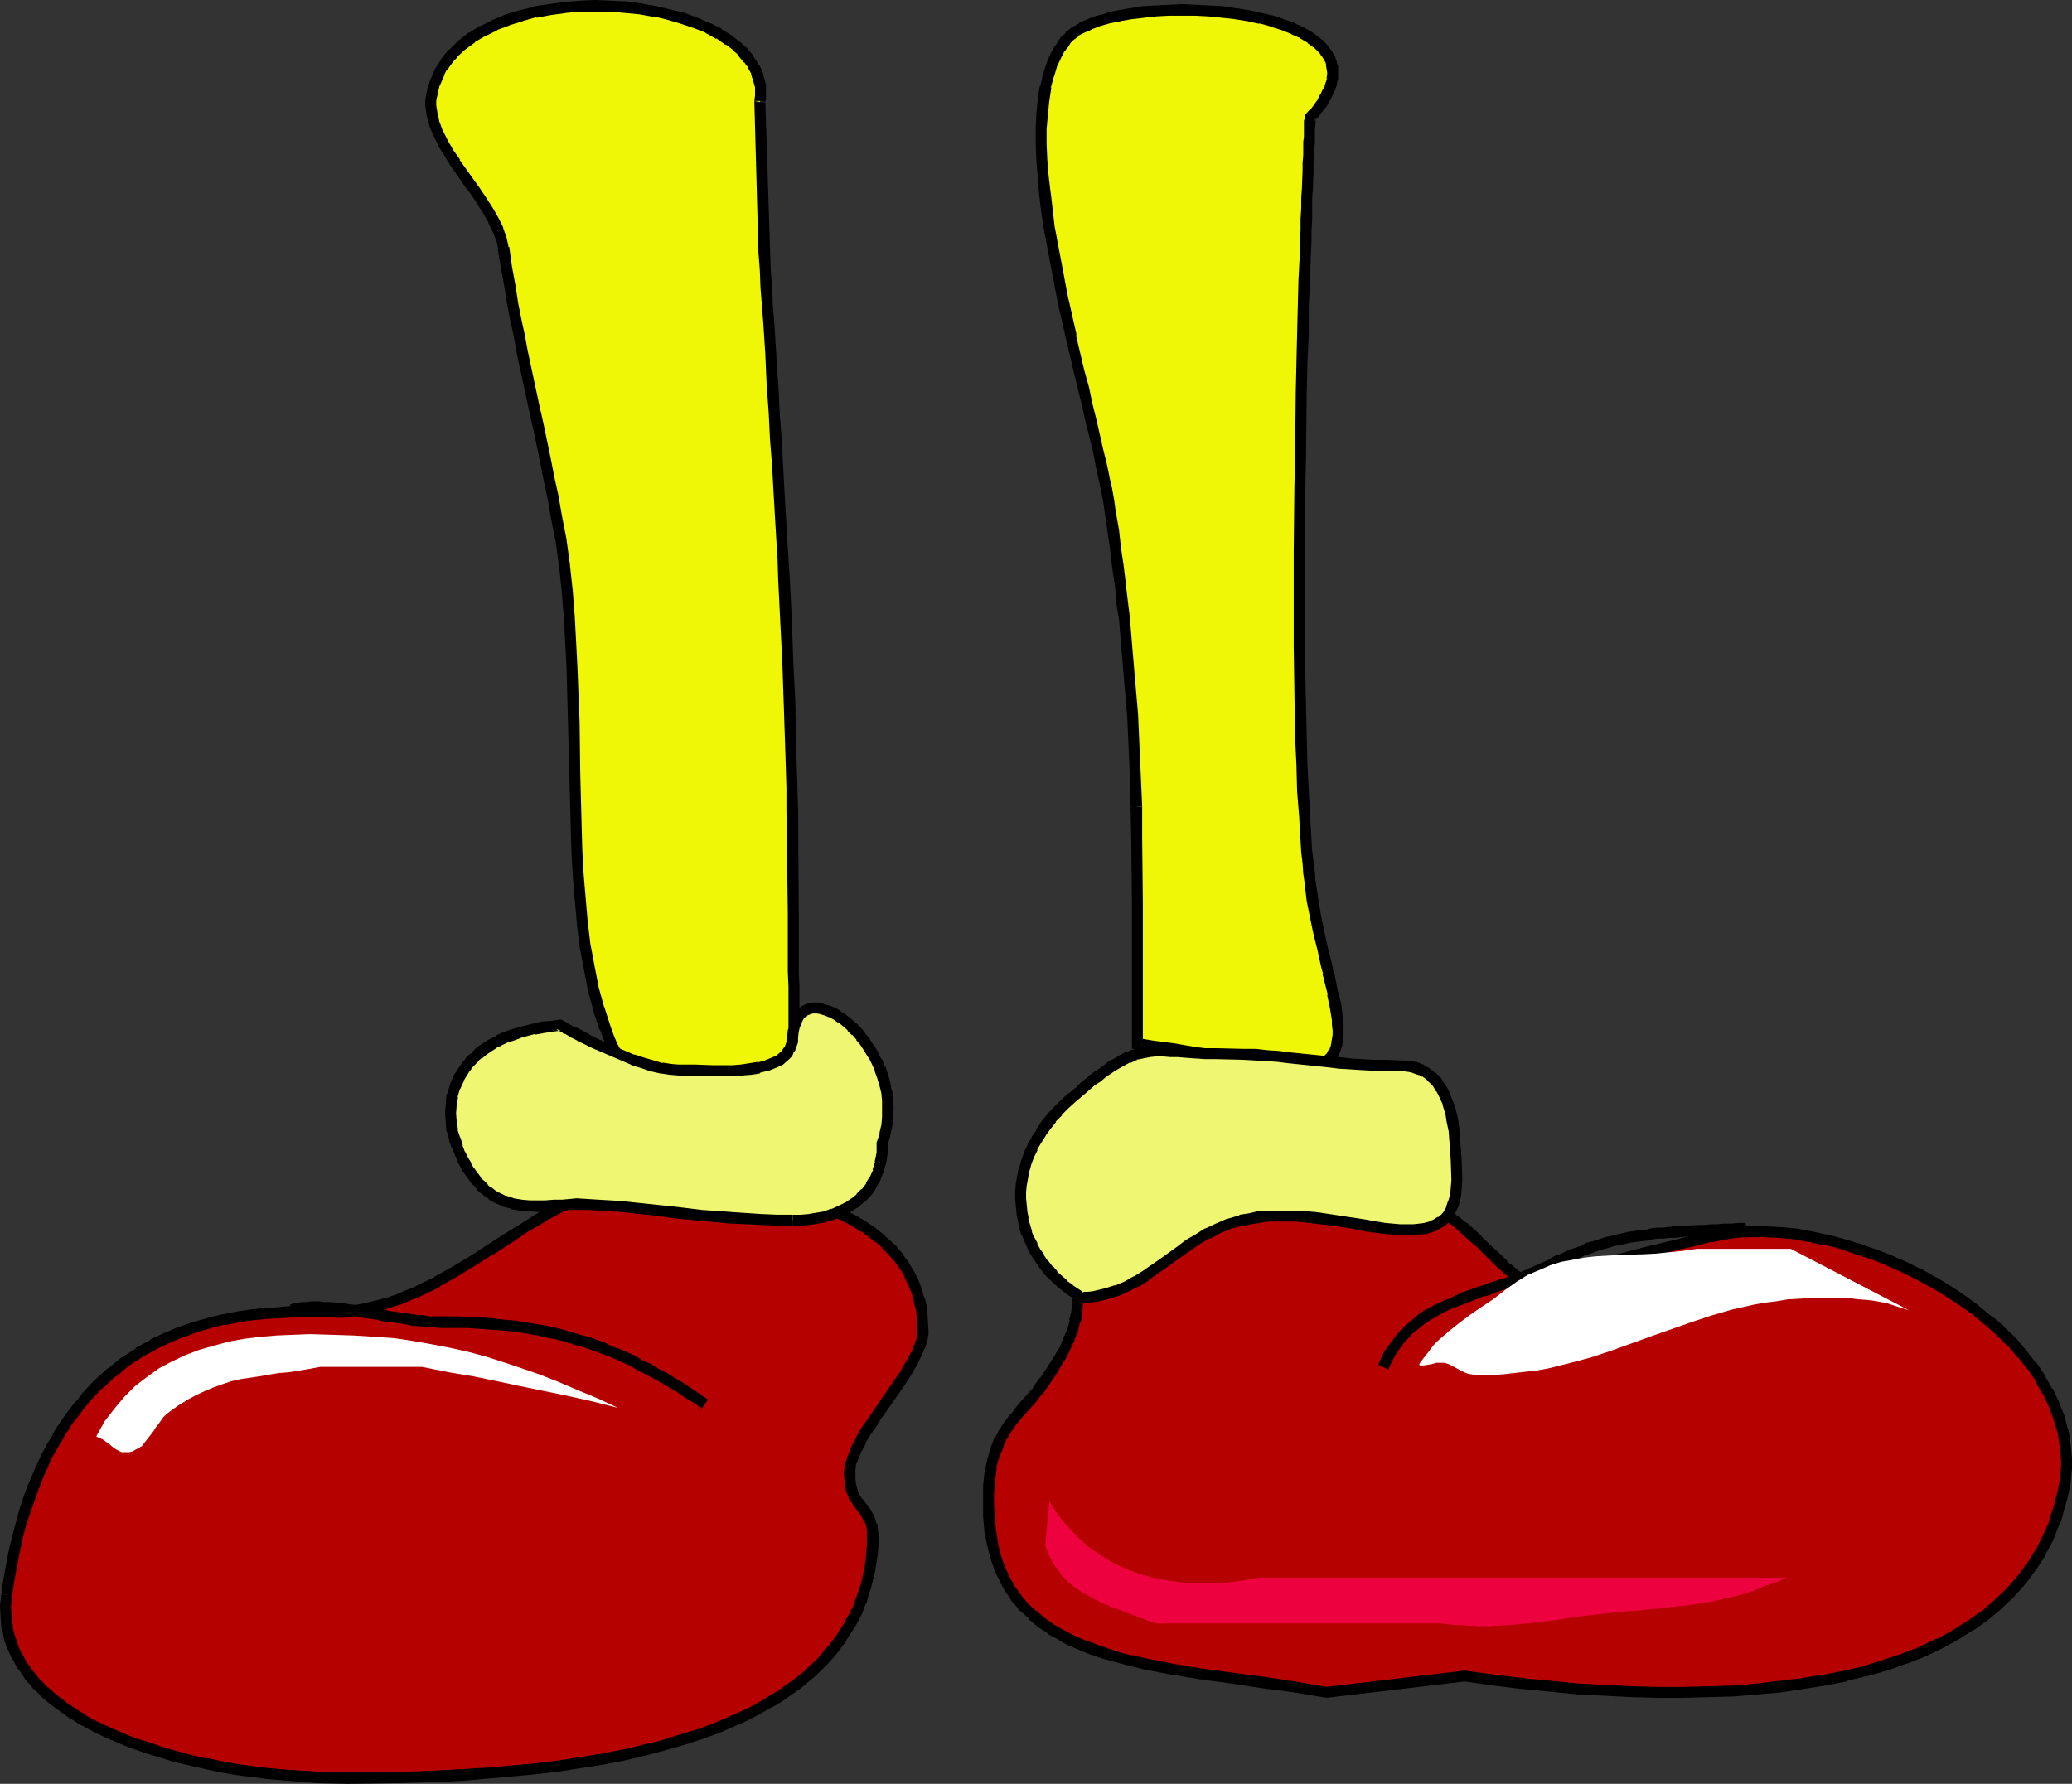 <?xml version="1.0" encoding="UTF-8" standalone="no"?>
<svg
   version="1.0"
   width="129.766mm"
   height="111.743mm"
   id="svg23"
   sodipodi:docname="Feet 2.wmf"
   xmlns:inkscape="http://www.inkscape.org/namespaces/inkscape"
   xmlns:sodipodi="http://sodipodi.sourceforge.net/DTD/sodipodi-0.dtd"
   xmlns="http://www.w3.org/2000/svg"
   xmlns:svg="http://www.w3.org/2000/svg">
  <rect width="100%" height="100%" fill="#333333" stroke="none"/>
  <sodipodi:namedview
     id="namedview23"
     pagecolor="#ffffff"
     bordercolor="#000000"
     borderopacity="0.25"
     inkscape:showpageshadow="2"
     inkscape:pageopacity="0.0"
     inkscape:pagecheckerboard="0"
     inkscape:deskcolor="#d1d1d1"
     inkscape:document-units="mm" />
  <defs
     id="defs1">
    <pattern
       id="WMFhbasepattern"
       patternUnits="userSpaceOnUse"
       width="6"
       height="6"
       x="0"
       y="0" />
  </defs>
  <path
     style="fill:#b50200;fill-opacity:1;fill-rule:evenodd;stroke:none"
     d="m 254.358,287.428 -0.162,2.262 v 2.262 l 0.162,2.262 v 1.939 l 0.485,3.878 0.162,3.716 0.162,3.554 -0.162,1.939 -0.162,1.777 -0.485,1.777 -0.485,1.939 -0.646,2.1 -0.97,1.939 -0.808,1.616 -0.97,1.616 -1.616,2.585 -1.616,2.424 -1.616,2.262 -1.616,1.939 -1.454,1.616 -1.454,1.777 -1.293,1.616 -1.293,1.616 -1.131,1.777 -0.97,1.939 -0.808,2.1 -0.646,2.424 -0.323,1.293 -0.323,1.454 -0.162,1.454 v 1.616 l -0.162,1.777 v 1.777 l 0.162,3.716 0.162,3.393 0.646,3.07 0.808,3.07 0.97,2.747 1.131,2.585 1.293,2.262 1.616,2.262 1.616,1.939 1.939,1.939 2.101,1.616 2.262,1.616 2.262,1.293 2.424,1.293 2.586,1.293 2.747,0.969 2.909,0.969 2.909,0.808 3.07,0.808 3.232,0.808 3.232,0.646 3.394,0.646 6.949,1.131 7.11,0.969 7.434,0.969 7.434,1.131 7.595,1.293 32.805,-3.878 6.787,0.969 6.626,0.808 6.787,0.646 6.464,0.646 6.464,0.323 6.302,0.323 6.302,0.162 h 5.979 l 5.979,-0.162 5.818,-0.162 5.656,-0.485 5.494,-0.485 5.333,-0.808 5.171,-0.808 5.01,-0.969 4.848,-1.293 4.525,-1.293 4.525,-1.454 4.202,-1.777 4.04,-1.777 3.717,-2.1 3.555,-2.262 3.394,-2.262 3.07,-2.747 2.909,-2.585 2.586,-3.07 2.424,-3.07 2.101,-3.231 1.778,-3.554 1.616,-3.716 0.646,-1.939 0.646,-2.1 0.485,-1.939 0.485,-2.1 0.323,-1.777 0.162,-1.777 0.162,-1.616 v -1.777 l -0.323,-3.393 -0.485,-3.231 -0.97,-3.231 -1.131,-3.231 -1.616,-3.07 -1.778,-3.07 -1.939,-2.908 -2.262,-2.908 -2.424,-2.747 -2.747,-2.585 -2.909,-2.585 -2.909,-2.424 -3.232,-2.424 -3.232,-2.1 -3.555,-2.1 -3.394,-1.777 -3.717,-1.777 -3.555,-1.616 -3.717,-1.454 -3.717,-1.293 -3.717,-1.293 -3.717,-0.808 -3.717,-0.808 -3.717,-0.646 -3.555,-0.323 -3.555,-0.162 h -3.394 l -3.394,0.162 -3.07,0.485 -3.07,0.485 -3.717,0.969 -3.555,0.969 -7.434,1.777 -3.717,0.969 -3.717,0.808 -3.394,0.808 -3.232,0.808 -3.07,0.808 -2.909,0.646 -2.424,0.646 -1.131,0.162 -1.131,0.323 -0.808,0.162 -0.808,0.323 -0.808,0.162 -0.485,0.162 h -0.485 l -0.485,0.162 h -0.162 v 0 l -1.293,-0.646 -1.293,-0.969 -1.293,-1.131 -1.454,-1.131 -1.454,-1.454 -1.454,-1.454 -3.07,-3.07 -3.555,-2.908 -1.778,-1.616 -1.778,-1.293 -1.939,-1.131 -2.101,-0.969 -2.101,-0.969 -2.262,-0.485 -2.909,-0.646 -2.747,-0.485 -2.747,-0.323 -2.586,-0.323 -5.171,-0.323 -4.848,-0.162 -4.848,0.162 -4.686,0.323 -4.686,0.323 -4.525,0.646 -9.211,1.293 -4.686,0.646 -4.848,0.646 -5.01,0.485 -5.333,0.485 -5.494,0.323 -2.747,0.162 z"
     id="path1" />
  <path
     style="fill:#000000;fill-opacity:1;fill-rule:evenodd;stroke:none"
     d="m 253.065,286.135 -0.162,3.554 v 0.162 2.262 l 0.162,2.1 v 2.1 0 l 0.485,3.878 v 0 l 0.162,3.554 0.162,3.716 v -0.162 l -0.162,1.777 v -0.162 l -0.162,1.939 v -0.162 l -0.485,1.939 0.162,-0.162 -0.485,1.939 v 0 l -0.808,1.939 v -0.162 l -0.808,2.1 -0.808,1.616 v -0.162 l -0.808,1.454 -1.778,2.747 v 0 l -1.616,2.424 v -0.162 l -1.616,2.262 h 0.162 l -1.616,1.777 v 0 l -1.616,1.777 -1.293,1.616 v 0.162 l -1.454,1.616 v 0 l -1.293,1.777 v 0 l -1.131,1.777 v 0.162 l -1.131,1.777 v 0.162 l -0.808,2.1 v 0.162 l -0.646,2.262 v 0.162 l -0.323,1.293 v 0.162 l -0.323,1.454 -0.162,1.454 v 0 l -0.162,1.616 v 1.777 1.939 3.716 0 l 0.323,3.554 v 0 l 0.646,3.231 v 0 l 0.808,3.07 v 0 l 0.97,2.908 v 0 l 1.293,2.585 v 0.162 l 1.293,2.262 0.162,0.162 1.454,2.262 h 0.162 l 1.616,2.1 h 0.162 l 1.939,1.777 v 0.162 l 1.939,1.616 0.162,0.162 2.262,1.454 v 0.162 l 2.424,1.293 v 0 l 2.424,1.454 h 0.162 l 2.586,1.131 v 0 l 2.747,1.131 h 0.162 l 2.747,0.969 h 0.162 l 2.909,0.808 v 0 l 3.07,0.808 h 0.162 l 3.07,0.808 3.394,0.646 3.232,0.646 h 0.162 l 6.949,1.131 7.11,0.969 7.434,1.131 7.434,0.969 7.757,1.293 32.805,-3.878 h -0.162 l 6.787,0.969 6.626,0.808 h 0.162 l 6.626,0.646 6.626,0.646 v 0 l 6.464,0.323 6.302,0.323 6.141,0.162 h 6.141 l 5.979,-0.162 v 0 l 5.818,-0.162 h 0.162 l 5.656,-0.485 5.494,-0.485 v 0 l 5.333,-0.808 v 0 l 5.171,-0.808 5.01,-0.969 0.162,-0.162 4.686,-1.131 h 0.162 l 4.525,-1.293 h 0.162 l 4.363,-1.616 h 0.162 l 4.202,-1.616 v 0 l 4.04,-1.939 v 0 l 3.878,-2.1 v 0 l 3.555,-2.262 h 0.162 l 3.394,-2.424 v 0 l 3.07,-2.585 0.162,-0.162 2.909,-2.747 v 0 l 2.586,-2.908 0.162,-0.162 2.262,-3.07 0.162,-0.162 2.101,-3.231 v -0.162 l 1.939,-3.554 v 0 l 1.454,-3.716 0.162,-0.162 0.646,-1.777 v -0.162 l 0.485,-1.939 0.646,-2.1 v -0.162 l 0.485,-1.939 0.323,-1.777 v -0.162 l 0.162,-1.777 0.162,-1.616 v -2.1 l -0.323,-3.393 v 0 l -0.485,-3.393 -0.162,-0.162 -0.808,-3.231 v 0 l -1.293,-3.231 v 0 l -1.454,-3.231 h -0.162 l -1.778,-3.07 v -0.162 l -1.939,-2.908 h -0.162 l -2.262,-2.908 v 0 l -2.424,-2.908 v 0 l -2.747,-2.585 v -0.162 l -2.909,-2.424 h -0.162 l -2.909,-2.424 -0.162,-0.162 -3.07,-2.262 v 0 l -3.394,-2.262 v 0 l -3.394,-2.1 h -0.162 l -3.394,-1.939 h -0.162 l -3.555,-1.777 -3.717,-1.616 v 0 l -3.717,-1.454 h -0.162 l -3.555,-1.293 h -0.162 l -3.717,-1.131 v 0 l -3.717,-0.969 h -0.162 l -3.717,-0.808 -3.555,-0.646 h -0.162 l -3.717,-0.323 v 0 l -3.555,-0.162 h -3.555 l -3.232,0.162 h -0.162 l -3.232,0.323 v 0 l -3.07,0.646 v 0.162 l -3.717,0.808 -3.555,0.969 -7.434,1.777 -3.717,0.969 -3.717,0.969 -3.394,0.808 -3.232,0.808 -3.07,0.646 -2.909,0.808 -2.424,0.485 v 0 l -1.131,0.162 v 0.162 l -1.131,0.162 -0.808,0.323 -0.808,0.162 h -0.162 l -0.646,0.162 v 0 h -0.485 v 0.162 l -0.485,0.162 0.162,-0.162 -0.485,0.162 h -0.162 -0.162 0.323 v 0 l 0.162,2.585 0.485,-0.162 -0.162,0.162 0.323,-0.162 h 0.162 l 0.485,-0.162 v 0.162 l 0.485,-0.162 0.162,-0.162 0.646,-0.162 v 0 l 0.808,-0.162 0.808,-0.162 1.131,-0.323 v 0 l 1.131,-0.162 v 0 l 2.424,-0.646 2.909,-0.646 3.07,-0.808 3.232,-0.808 3.394,-0.808 3.717,-0.808 3.555,-0.969 7.434,-1.939 3.717,-0.808 3.717,-0.969 -0.162,0.162 3.07,-0.646 v 0 l 3.07,-0.485 v 0 l 3.232,-0.162 v 0 h 3.394 v 0 l 3.394,0.162 v 0 l 3.555,0.323 v 0 l 3.555,0.646 3.717,0.808 v -0.162 l 3.717,0.969 v 0 l 3.717,1.293 h -0.162 l 3.717,1.131 v 0 l 3.717,1.454 h -0.162 l 3.717,1.616 3.555,1.777 v 0 l 3.555,1.939 -0.162,-0.162 3.394,2.1 v 0 l 3.232,2.1 v 0 l 3.232,2.262 v 0 l 2.909,2.424 v 0 l 2.909,2.585 -0.162,-0.162 2.747,2.747 v -0.162 l 2.424,2.908 v -0.162 l 2.262,2.908 v -0.162 l 1.939,2.908 h -0.162 l 1.778,3.07 v -0.162 l 1.454,3.07 v 0 l 1.131,3.07 v 0 l 0.97,3.231 v -0.162 l 0.485,3.393 v -0.162 l 0.323,3.393 v -0.162 1.777 -0.162 l -0.162,1.777 -0.162,1.616 v 0 l -0.323,1.616 -0.485,2.1 v -0.162 l -0.485,2.1 -0.646,1.939 v 0 l -0.646,1.939 h 0.162 l -1.616,3.554 v 0 l -1.778,3.554 v -0.162 l -2.101,3.393 V 370.312 l -2.262,3.07 v 0 l -2.586,2.908 v 0 l -2.909,2.747 0.162,-0.162 -3.07,2.747 v -0.162 l -3.394,2.424 0.162,-0.162 -3.555,2.262 v 0 l -3.717,2.1 v -0.162 l -4.04,1.939 h 0.162 l -4.363,1.616 h 0.162 l -4.525,1.454 h 0.162 l -4.686,1.454 h 0.162 l -4.848,1.131 v 0 l -5.01,0.969 -5.171,0.808 h 0.162 l -5.333,0.646 v 0 l -5.494,0.646 -5.656,0.485 v 0 l -5.656,0.162 v 0 l -5.979,0.162 h -5.979 v 0 l -6.141,-0.162 -6.302,-0.323 -6.464,-0.323 v 0 l -6.464,-0.646 -6.787,-0.646 h 0.162 l -6.787,-0.808 -6.949,-0.969 -32.966,3.878 h 0.323 l -7.595,-1.293 -7.434,-1.131 -7.434,-0.969 -7.11,-0.969 -6.949,-1.131 h 0.162 l -3.394,-0.646 -3.232,-0.646 -3.232,-0.808 v 0.162 l -3.07,-0.808 h 0.162 l -3.07,-0.969 h 0.162 l -2.909,-0.969 h 0.162 l -2.747,-0.969 v 0 l -2.586,-1.131 v 0 l -2.424,-1.293 v 0 l -2.262,-1.293 v 0 l -2.262,-1.616 0.162,0.162 -1.939,-1.777 v 0.162 l -1.939,-1.777 v 0 l -1.616,-1.939 v 0 l -1.454,-2.1 v 0.162 l -1.293,-2.424 v 0 l -1.131,-2.424 v 0 l -0.97,-2.747 v 0.162 l -0.646,-2.908 v 0 l -0.485,-3.231 v 0.162 l -0.323,-3.393 v 0 l -0.162,-3.716 v 0.162 -1.777 0 l 0.162,-1.777 v -1.454 0 l 0.323,-1.454 0.162,-1.454 -0.162,0.162 0.323,-1.293 v 0 l 0.808,-2.424 v 0.162 l 0.808,-2.1 -0.162,0.162 0.97,-1.939 v 0.162 l 1.131,-1.939 v 0.162 l 1.131,-1.777 v 0.162 l 1.293,-1.616 v 0 l 1.454,-1.616 1.616,-1.777 v 0 l 1.454,-1.939 h 0.162 l 1.616,-2.262 v 0 l 1.616,-2.424 v 0 l 1.616,-2.747 0.97,-1.454 v -0.162 l 0.808,-1.616 0.97,-2.1 v -0.162 l 0.808,-1.939 v -0.162 l 0.485,-1.939 h 0.162 l 0.323,-1.939 v 0 l 0.162,-1.777 v -0.162 l 0.162,-1.777 v -0.162 l -0.162,-3.554 -0.162,-3.716 v -0.162 l -0.323,-3.878 v 0.162 l -0.162,-2.1 -0.162,-2.1 v -2.262 0.162 l 0.162,-2.424 -1.293,1.293 z"
     id="path2" />
  <path
     style="fill:#000000;fill-opacity:1;fill-rule:evenodd;stroke:none"
     d="m 361.176,302.131 0.646,0.162 -1.293,-0.646 h 0.162 l -1.293,-0.808 v 0 l -1.293,-1.131 v 0 l -1.454,-1.131 h 0.162 l -1.454,-1.454 -1.454,-1.293 -3.232,-3.07 v -0.162 l -3.394,-3.07 h -0.162 l -1.778,-1.454 v 0 l -1.939,-1.293 v -0.162 l -1.939,-1.131 -0.162,-0.162 -2.101,-0.969 v 0 l -2.101,-0.808 -0.162,-0.162 -2.262,-0.485 h -0.162 l -2.747,-0.646 -2.747,-0.485 h -0.162 l -2.586,-0.323 h -0.162 l -2.586,-0.323 -5.171,-0.485 v 0 h -5.01 -0.162 -4.686 l -4.686,0.323 h -0.162 l -4.525,0.485 h -0.162 l -4.525,0.646 -9.211,1.293 -4.848,0.646 -4.848,0.646 h 0.162 l -5.01,0.485 -5.333,0.485 h 0.162 l -5.494,0.323 -2.909,0.162 h 0.162 -4.202 l 1.293,2.585 h 2.909 v 0 l 2.909,-0.162 5.494,-0.162 v 0 l 5.171,-0.485 5.01,-0.646 h 0.162 l 4.848,-0.646 4.686,-0.646 9.211,-1.293 4.686,-0.646 h -0.162 l 4.686,-0.323 h -0.162 l 4.686,-0.323 4.848,-0.162 h -0.162 l 5.01,0.162 h -0.162 l 5.171,0.323 2.747,0.323 h -0.162 l 2.747,0.323 v 0 l 2.747,0.485 2.747,0.646 v -0.162 l 2.262,0.646 h -0.162 l 2.101,0.808 h -0.162 l 2.101,0.969 h -0.162 l 1.939,1.131 v 0 l 1.939,1.293 -0.162,-0.162 1.778,1.616 v 0 l 3.394,3.07 v -0.162 l 3.07,3.07 1.454,1.454 1.454,1.454 h 0.162 l 1.293,1.293 h 0.162 l 1.293,1.131 v 0 l 1.454,0.808 v 0.162 l 1.616,0.808 h 0.485 z"
     id="path3" />
  <path
     style="fill:#eff707;fill-opacity:1;fill-rule:evenodd;stroke:none"
     d="m 182.285,271.594 0.808,-2.262 1.131,-2.1 0.808,-2.1 0.97,-1.939 0.646,-2.262 0.646,-2.1 0.485,-2.262 0.162,-2.747 v -20.196 l -0.162,-3.716 v -7.271 -6.786 -6.463 l -0.162,-6.14 v -5.816 l -0.162,-5.655 v -5.332 l -0.162,-5.332 -0.162,-5.009 -0.162,-5.009 v -4.847 l -0.485,-9.371 -0.323,-9.694 -0.323,-4.847 -0.323,-4.847 -0.162,-5.009 -0.323,-5.332 -0.323,-5.332 -0.323,-5.655 -0.323,-5.978 -0.485,-5.978 -0.323,-6.624 -0.485,-6.786 -0.162,-3.393 -0.162,-3.716 -0.323,-3.716 -0.162,-3.878 -0.323,-3.878 -0.162,-4.039 -0.323,-4.201 -0.323,-4.362 -0.97,-35.706 v 0.162 l 0.162,-1.293 v -1.293 -1.131 l -0.323,-1.131 -0.323,-1.131 -0.323,-1.131 -0.646,-0.969 -0.485,-1.131 -0.646,-0.969 -1.616,-1.777 -0.97,-0.969 -2.101,-1.616 -2.424,-1.454 -2.586,-1.454 -2.909,-1.131 -3.07,-1.131 -3.232,-0.969 -3.232,-0.646 -3.555,-0.646 -3.394,-0.323 -3.717,-0.323 h -3.555 -3.717 l -3.555,0.323 -3.555,0.485 -3.394,0.485 -3.394,0.969 -3.07,0.969 -3.07,1.131 -2.909,1.454 -2.586,1.616 -2.424,1.777 -2.101,2.1 -0.808,0.969 -0.808,1.131 -0.97,1.131 -0.646,1.293 -1.131,2.585 -0.323,1.454 -0.323,1.454 -0.162,1.131 v 1.131 l 0.162,0.969 0.162,1.131 0.485,2.262 0.97,2.262 1.131,2.262 1.454,2.262 1.454,2.262 1.454,2.424 1.616,2.262 1.778,2.262 1.454,2.262 1.454,2.262 1.293,2.262 1.131,2.262 0.646,2.1 0.485,2.1 0.808,4.685 0.808,4.524 0.646,4.039 0.808,4.039 0.808,3.716 0.646,3.716 3.07,14.218 0.808,3.716 0.808,3.716 0.808,4.039 0.808,4.201 0.97,4.362 0.808,4.685 1.131,5.816 0.808,5.978 0.646,5.978 0.485,6.14 0.323,6.14 0.323,6.14 0.485,12.441 0.162,12.441 0.323,12.118 0.162,5.978 0.323,5.816 0.485,5.655 0.485,5.493 0.646,5.493 0.97,5.17 0.97,5.009 1.293,4.685 1.454,4.524 0.97,2.262 0.808,1.939 0.97,2.1 1.131,1.939 1.131,1.939 1.131,1.777 1.454,1.616 1.293,1.777 1.454,1.454 1.616,1.454 1.616,1.454 1.939,1.293 1.778,1.131 1.939,1.131 2.101,0.969 2.101,0.969 2.424,0.808 2.262,0.646 2.586,0.646 2.586,0.485 2.909,0.323 z"
     id="path4" />
  <path
     style="fill:#000000;fill-opacity:1;fill-rule:evenodd;stroke:none"
     d="m 183.093,273.049 1.293,-3.231 v 0.162 l 0.97,-2.262 0.97,-2.1 v 0 l 0.808,-1.939 v -0.162 l 0.808,-2.1 v 0 l 0.646,-2.262 v -0.162 l 0.485,-2.262 v -0.162 l 0.162,-2.585 v -20.357 l -0.162,-3.716 v -7.271 -6.786 l -0.162,-24.074 -0.162,-5.332 v -0.162 l -0.323,-10.34 -0.162,-9.694 -0.485,-9.532 -0.323,-9.532 -0.485,-9.856 -0.323,-5.009 -0.323,-5.17 -0.323,-5.493 -0.323,-5.655 -0.323,-5.816 -0.323,-6.14 -0.485,-6.463 -0.323,-6.786 v 0 l -0.323,-3.554 v 0 l -0.162,-3.554 -0.485,-7.594 -0.323,-3.878 -0.162,-4.201 -0.323,-4.039 -0.162,-4.362 -1.131,-35.706 h -2.586 v 0.162 l 2.586,0.162 0.162,-1.293 v -1.454 -1.131 -0.323 l -0.323,-1.131 v 0 l -0.323,-1.131 v -0.162 l -0.323,-1.131 -0.162,-0.162 -0.485,-0.969 h -0.162 l -0.485,-0.969 -0.162,-0.162 -0.646,-0.969 v -0.162 l -1.616,-1.939 h -0.162 l -0.97,-0.969 v 0 L 173.397,8.563 173.235,8.401 170.811,6.947 V 6.786 l -2.586,-1.293 h -0.162 l -2.909,-1.293 v 0 l -3.07,-1.131 v 0 l -3.232,-0.808 h -0.162 l -3.232,-0.808 h -0.162 l -3.555,-0.646 -3.394,-0.485 h -0.162 l -3.555,-0.162 h -0.162 L 140.915,0 h -0.162 l -3.555,0.162 -3.555,0.323 h -0.162 l -3.555,0.485 v 0 l -3.394,0.485 -0.162,0.162 -3.394,0.808 v 0 l -3.232,0.969 v 0 l -3.07,1.293 v 0 l -2.909,1.454 h -0.162 l -2.586,1.616 h -0.162 l -2.424,1.939 v 0 l -2.101,2.1 h -0.162 l -0.97,1.131 v 0 l -0.808,1.131 -0.808,1.293 v 0 l -0.808,1.293 v 0.162 l -1.131,2.585 v 0.162 l -0.485,1.454 v 0.162 l -0.323,1.454 v 0 l -0.162,1.131 v 1.293 l 0.162,1.131 v 0 l 0.162,1.131 v 0.162 l 0.646,2.262 v 0.162 l 0.97,2.262 v 0 l 1.131,2.262 v 0.162 l 1.454,2.262 1.454,2.424 v 0 l 1.616,2.262 1.616,2.424 1.616,2.1 1.616,2.424 -0.162,-0.162 1.454,2.262 v 0 l 1.293,2.262 -0.162,-0.162 1.131,2.262 v 0 l 0.808,2.1 v -0.162 l 0.485,2.1 h -0.162 l 0.808,4.685 v 0 l 0.808,4.362 0.646,4.201 0.808,4.039 0.808,3.716 0.646,3.716 3.07,14.218 v 0 l 0.808,3.716 v -0.162 l 0.808,3.878 0.808,3.878 0.808,4.201 0.97,4.524 0.808,4.685 1.131,5.655 v 0 l 0.808,5.978 v -0.162 l 0.646,6.14 0.485,6.14 v -0.162 l 0.323,6.14 0.323,6.301 0.323,12.441 v -0.162 l 0.323,12.441 v 0 l 0.323,12.118 0.162,5.978 0.323,5.816 v 0 l 0.485,5.816 0.485,5.493 v 0.162 l 0.646,5.332 v 0 l 0.97,5.17 0.97,5.009 v 0.162 l 1.293,4.685 v 0.162 l 1.454,4.524 h 0.162 l 0.808,2.262 0.97,2.1 v 0 l 0.97,2.1 v 0 l 1.131,1.939 v 0 l 1.131,1.939 1.131,1.777 0.162,0.162 1.293,1.616 v 0.162 l 1.454,1.616 h 0.162 l 1.293,1.616 0.162,0.162 1.616,1.293 1.616,1.454 h 0.162 l 1.778,1.293 v 0.162 l 1.939,1.131 v 0 l 1.939,1.131 0.162,0.162 1.939,0.969 h 0.162 l 2.101,0.808 0.162,0.162 2.262,0.808 v 0 l 2.424,0.646 v 0 l 2.586,0.646 h 0.162 l 2.586,0.485 2.909,0.323 v 0 l 3.878,0.323 -0.808,-2.747 -2.747,-0.162 v 0 l -2.747,-0.323 -2.747,-0.485 h 0.162 l -2.586,-0.646 h 0.162 l -2.424,-0.646 v 0 l -2.262,-0.808 v 0 l -2.101,-0.808 v 0 l -1.939,-0.969 v 0 l -1.939,-1.131 v 0 l -1.778,-1.131 v 0 l -1.778,-1.293 0.162,0.162 -1.616,-1.454 -1.616,-1.454 v 0.162 l -1.454,-1.616 h 0.162 l -1.454,-1.616 v 0 l -1.293,-1.616 v 0.162 l -1.131,-1.939 -1.131,-1.777 v 0 l -1.131,-1.939 0.162,0.162 -1.131,-2.1 v 0 l -0.808,-1.939 -0.808,-2.262 v 0 l -1.454,-4.524 v 0.162 l -1.293,-4.685 v 0 l -0.97,-5.009 -0.97,-5.17 v 0.162 l -0.646,-5.493 v 0.162 l -0.485,-5.655 -0.485,-5.655 v 0 l -0.323,-5.816 -0.162,-5.816 -0.323,-12.279 v 0.162 l -0.162,-12.441 v 0 l -0.485,-12.441 -0.323,-6.301 -0.323,-5.978 v -0.162 l -0.485,-6.14 -0.646,-5.978 v -0.162 l -0.808,-5.816 v -0.162 l -1.131,-5.816 -0.808,-4.685 -0.97,-4.362 -0.808,-4.201 -0.808,-3.878 -0.808,-3.878 v 0 l -0.808,-3.716 v 0.162 l -3.07,-14.379 -0.646,-3.554 -0.808,-3.716 -0.808,-4.039 -0.646,-4.201 -0.808,-4.362 v 0 l -0.646,-4.685 h -0.162 l -0.485,-2.262 v 0 l -0.808,-2.262 v -0.162 l -1.131,-2.262 v 0 l -1.293,-2.262 v 0 l -1.454,-2.262 v 0 l -1.616,-2.424 -1.616,-2.262 -1.616,-2.262 -1.616,-2.262 h 0.162 l -1.616,-2.262 -1.293,-2.262 v 0 l -1.131,-2.262 v 0.162 l -0.808,-2.262 v 0.162 l -0.485,-2.262 v 0.162 l -0.162,-1.131 v 0.162 l -0.162,-1.131 v 0.162 -1.131 0 l 0.162,-0.969 v 0.162 l 0.323,-1.454 v 0 l 0.323,-1.454 v 0.162 l 1.131,-2.585 -0.162,0.162 0.646,-1.293 v 0.162 l 0.808,-1.131 0.808,-1.131 v 0 l 0.97,-0.969 h -0.162 l 2.101,-1.939 -0.162,0.162 2.424,-1.777 h -0.162 l 2.747,-1.616 -0.162,0.162 2.909,-1.454 h -0.162 l 3.07,-1.131 h -0.162 l 3.232,-0.969 h -0.162 l 3.394,-0.969 v 0.162 l 3.394,-0.646 v 0 l 3.555,-0.485 h -0.162 l 3.555,-0.323 h 3.555 v 0 h 3.555 v 0 l 3.555,0.323 v 0 l 3.394,0.323 3.555,0.646 -0.162,-0.162 3.232,0.808 v 0 l 3.232,0.969 v 0 l 2.909,0.969 v 0 l 2.909,1.131 h -0.162 l 2.586,1.454 V 9.048 l 2.262,1.616 v -0.162 l 2.101,1.616 h -0.162 l 0.97,0.808 h -0.162 l 1.616,1.939 v -0.162 l 0.646,0.969 V 15.51 l 0.485,0.969 v 0 l 0.646,1.131 -0.162,-0.162 0.323,1.131 V 18.419 l 0.323,1.131 v 0 l 0.323,1.131 v -0.323 1.293 -0.162 1.293 -0.162 l -0.162,1.293 2.586,0.162 v -0.162 l -2.586,0.162 0.97,35.706 0.323,4.201 0.162,4.201 0.323,4.039 0.323,4.039 0.485,7.432 0.162,3.716 v 0.162 l 0.162,3.393 v 0 l 0.485,6.786 0.323,6.463 0.485,6.14 0.323,5.816 0.323,5.655 0.323,5.493 0.323,5.17 0.162,5.009 0.485,9.856 0.485,9.532 0.323,9.532 0.323,9.694 0.323,10.34 v 0 5.332 l 0.323,24.074 v 6.786 7.271 l 0.162,3.716 v 20.196 0 l -0.162,2.585 v -0.162 l -0.485,2.262 h 0.162 l -0.646,2.1 v 0 l -0.808,2.1 v -0.162 l -0.808,2.1 v -0.162 l -0.97,2.1 -0.97,2.262 v 0 l -0.97,2.262 1.293,-0.808 z"
     id="path5" />
  <path
     style="fill:#b50200;fill-opacity:1;fill-rule:evenodd;stroke:none"
     d="m 1.616,377.583 -0.323,2.747 0.162,2.585 0.323,2.424 0.485,2.424 0.808,2.262 1.131,2.262 1.131,2.262 1.616,2.1 1.616,1.939 1.939,1.939 2.101,1.777 2.262,1.777 2.424,1.616 2.586,1.616 2.747,1.454 2.747,1.293 3.07,1.454 3.07,1.131 3.232,1.131 3.394,1.131 3.394,0.969 3.555,0.808 3.555,0.808 3.555,0.808 3.717,0.646 3.717,0.485 3.878,0.485 3.878,0.323 7.595,0.485 7.595,0.323 11.15,-0.162 11.15,-0.323 5.656,-0.323 5.494,-0.485 5.333,-0.485 5.494,-0.485 5.171,-0.646 5.333,-0.808 5.171,-0.808 4.848,-0.969 5.01,-1.131 4.686,-1.293 4.525,-1.293 4.525,-1.454 4.202,-1.616 4.04,-1.777 4.04,-1.777 3.555,-2.1 3.555,-2.1 3.232,-2.424 3.07,-2.424 2.747,-2.747 2.424,-2.747 2.262,-3.07 2.101,-3.231 0.808,-1.777 0.808,-1.616 0.808,-1.777 0.646,-1.777 0.646,-1.939 0.808,-3.878 0.323,-2.1 0.162,-1.939 0.323,-2.1 v -1.777 l -0.162,-1.454 -0.162,-1.131 -0.323,-0.969 -0.485,-0.969 -0.485,-0.808 -2.101,-2.747 -0.485,-0.646 -0.485,-0.969 -0.323,-0.969 -0.323,-1.293 -0.162,-1.454 v -1.616 -0.808 l 0.162,-0.969 0.162,-0.969 0.323,-0.808 0.97,-2.1 0.97,-2.1 1.293,-2.1 1.616,-2.424 6.302,-9.209 1.454,-2.262 1.293,-2.1 1.131,-2.1 0.808,-2.1 0.323,-0.969 0.323,-0.969 0.162,-0.808 v -0.969 l -0.162,-2.424 -0.162,-2.424 -0.485,-2.262 -0.646,-2.262 -0.808,-2.1 -1.131,-1.939 -0.97,-1.939 -1.293,-1.616 -1.454,-1.777 -1.616,-1.454 -1.616,-1.616 -1.778,-1.293 -1.939,-1.293 -1.939,-1.293 -2.101,-1.131 -2.262,-0.969 -2.101,-0.969 -2.424,-0.969 -2.424,-0.808 -2.424,-0.646 -5.171,-1.293 -5.171,-1.131 -5.171,-0.646 -5.494,-0.485 -5.171,-0.323 -5.333,-0.162 -2.747,0.162 -2.747,0.162 -2.747,0.323 -2.424,0.485 -2.424,0.646 -2.424,0.646 -2.424,0.808 -4.525,1.939 -2.101,0.969 -4.363,2.262 -4.04,2.585 -4.202,2.585 -4.04,2.585 -4.04,2.747 -4.202,2.424 -4.363,2.424 -4.525,2.262 -2.424,1.131 -2.262,0.808 -2.586,0.808 -2.586,0.808 -2.586,0.646 -2.747,0.485 -1.131,0.162 H 81.285 79.669 77.73 70.942 68.195 l -2.747,0.323 -3.07,0.162 -3.07,0.323 -3.232,0.485 -3.232,0.646 -3.232,0.808 -3.394,0.808 -3.232,1.293 -3.394,1.454 -3.394,1.616 -3.394,1.777 -3.232,2.262 -3.07,2.424 -3.232,2.908 -2.909,3.07 -1.454,1.777 -1.454,1.777 -1.293,1.939 -1.454,1.939 -1.131,2.1 -1.293,2.1 -1.293,2.262 -1.131,2.424 -1.131,2.585 -0.97,2.585 -0.97,2.747 -0.97,2.908 -0.808,2.908 -0.808,3.07 -0.808,3.231 -0.646,3.393 -0.646,3.393 z"
     id="path6" />
  <path
     style="fill:#000000;fill-opacity:1;fill-rule:evenodd;stroke:none"
     d="m 0.323,377.421 v 0 L 0,380.168 v 0.162 l 0.162,2.585 v 0.162 l 0.162,2.424 0.162,0.162 0.485,2.424 v 0.162 l 0.808,2.262 0.162,0.162 0.97,2.262 h 0.162 l 1.131,2.262 h 0.162 l 1.454,2.1 v 0.162 l 1.778,1.939 v 0.162 l 1.939,1.777 v 0.162 l 2.101,1.777 0.162,0.162 2.262,1.616 v 0 l 2.424,1.777 h 0.162 l 2.424,1.616 h 0.162 l 2.747,1.454 v 0 l 2.909,1.454 v 0 l 3.07,1.293 3.07,1.293 h 0.162 l 3.232,1.131 v 0 l 3.232,0.969 3.555,1.131 v 0 l 3.555,0.808 3.555,0.808 v 0 l 3.717,0.808 3.717,0.646 v 0 l 3.717,0.485 h 0.162 l 3.717,0.485 3.878,0.323 v 0 l 7.595,0.646 7.595,0.162 h 0.162 l 11.15,-0.162 h 0.162 l 11.15,-0.323 5.494,-0.323 5.494,-0.485 h 0.162 l 5.333,-0.485 5.333,-0.485 5.333,-0.646 h 0.162 l 5.171,-0.808 v 0 l 5.171,-0.808 5.01,-0.969 4.848,-1.131 v 0 l 4.848,-1.293 v 0 l 4.525,-1.293 4.525,-1.454 v 0 l 4.363,-1.616 v 0 l 4.04,-1.777 h 0.162 l 3.878,-1.939 v 0 l 3.717,-2.1 h 0.162 l 3.394,-2.1 0.162,-0.162 3.232,-2.262 v 0 l 3.07,-2.585 v 0 l 2.909,-2.747 v 0 l 2.586,-2.908 v 0 l 2.262,-3.07 v -0.162 l 2.101,-3.231 v 0 l 0.97,-1.777 v 0 l 0.808,-1.616 v -0.162 l 0.646,-1.777 h 0.162 l 0.485,-1.939 0.646,-1.777 v -0.162 l 0.97,-3.878 v -0.162 l 0.323,-1.939 0.323,-2.1 v -0.162 l 0.162,-2.1 v -1.777 l -0.162,-1.454 v -0.162 l -0.162,-1.293 h -0.162 l -0.323,-1.131 v 0 l -0.323,-0.969 -0.162,-0.162 -0.485,-0.808 v -0.162 l -2.101,-2.747 v 0.162 l -0.485,-0.808 v 0.162 l -0.323,-0.808 v 0.162 l -0.323,-1.131 v 0.162 l -0.323,-1.293 v 0.162 l -0.162,-1.454 v 0.162 -1.616 0.162 -0.969 0.162 l 0.162,-0.969 -0.162,0.162 0.323,-0.969 v 0.162 l 0.323,-0.969 v 0.162 l 0.808,-2.1 v 0.162 l 1.131,-2.1 h -0.162 l 1.293,-2.1 1.616,-2.262 h -0.162 l 6.464,-9.209 1.454,-2.262 v 0 l 1.293,-2.262 0.162,-0.162 0.97,-2.1 v 0 l 0.97,-2.1 v 0 l 0.323,-0.969 v -0.162 l 0.323,-0.969 v -0.162 l 0.162,-0.808 v 0 -0.969 -0.162 l -0.162,-2.424 v -0.162 l -0.162,-2.424 v -0.162 l -0.485,-2.262 -0.162,-0.162 -0.646,-2.1 v -0.162 l -0.808,-2.1 v 0 l -0.97,-1.939 -0.162,-0.162 -1.131,-1.939 v 0 l -1.293,-1.777 v -0.162 l -1.454,-1.616 v -0.162 l -1.616,-1.454 v 0 l -1.616,-1.454 -0.162,-0.162 -1.778,-1.454 v 0 l -1.939,-1.293 v 0 l -2.101,-1.293 v 0 l -2.101,-1.131 h -0.162 l -2.101,-0.969 -2.262,-1.131 h -0.162 l -2.262,-0.808 -2.424,-0.808 v 0 l -2.586,-0.808 v 0 l -5.171,-1.293 v -0.162 l -5.171,-0.969 v 0 l -5.333,-0.646 h -0.162 l -5.333,-0.485 v 0 l -5.333,-0.323 -5.171,-0.162 h -0.162 l -2.747,0.162 h -0.162 l -2.747,0.162 -2.586,0.323 h -0.162 l -2.586,0.485 v 0.162 l -2.424,0.485 h -0.162 l -2.424,0.808 -2.262,0.646 -0.162,0.162 -4.525,1.777 v 0 l -2.262,1.131 v 0 l -4.363,2.262 v 0 l -4.04,2.585 -4.202,2.585 v 0 l -4.04,2.585 v 0 l -4.202,2.747 -4.04,2.424 v 0 l -4.363,2.424 h 0.162 l -4.686,2.262 h 0.162 l -2.424,0.969 v 0 l -2.262,0.969 v 0 l -2.424,0.808 0.646,2.424 2.586,-0.808 h 0.162 l 2.262,-0.969 v 0 l 2.424,-0.969 v 0 l 4.686,-2.262 v -0.162 l 4.363,-2.424 v 0 l 4.202,-2.585 4.04,-2.585 h 0.162 l 4.04,-2.585 v 0 l 4.04,-2.747 4.202,-2.424 h -0.162 l 4.202,-2.262 v 0 l 2.262,-0.969 h -0.162 l 4.525,-1.939 -0.162,0.162 2.424,-0.808 2.424,-0.808 v 0 l 2.424,-0.485 h -0.162 l 2.586,-0.485 h -0.162 l 2.747,-0.323 2.747,-0.162 h -0.162 l 2.747,-0.162 v 0 l 5.333,0.162 5.171,0.323 v 0 l 5.333,0.485 h -0.162 l 5.333,0.646 v 0 l 5.171,1.131 v -0.162 l 5.01,1.293 h -0.162 l 2.586,0.808 h -0.162 l 2.424,0.808 2.424,0.808 h -0.162 l 2.262,0.969 2.101,0.969 v 0 l 2.101,1.131 v 0 l 1.939,1.293 v -0.162 l 1.778,1.293 v 0 l 1.778,1.454 v -0.162 l 1.616,1.454 h -0.162 l 1.616,1.616 v 0 l 1.454,1.616 -0.162,-0.162 1.293,1.777 v 0 l 1.131,1.777 h -0.162 l 0.97,1.939 v 0 l 0.808,1.939 v -0.162 l 0.646,2.262 -0.162,-0.162 0.646,2.424 V 310.209 l 0.162,2.424 v -0.162 l 0.162,2.585 v -0.162 l -0.162,0.808 v 0 0.808 -0.162 l -0.162,0.969 v -0.162 l -0.323,0.969 v 0 l -0.808,2.1 v -0.162 l -1.131,2.1 v 0 l -1.293,2.1 h 0.162 l -1.616,2.262 -6.302,9.209 v 0 l -1.616,2.262 -1.293,2.262 v 0.162 l -1.131,2.1 v 0 l -0.808,2.1 v 0 l -0.323,0.969 v 0 l -0.323,0.969 v 0.162 l -0.162,0.808 v 0.162 l -0.162,0.808 v 0.162 l 0.162,1.777 v 0.162 l 0.162,1.293 v 0.162 l 0.323,1.293 v 0 l 0.485,1.131 v 0.162 l 0.485,0.808 0.162,0.162 0.485,0.808 v 0 l 2.101,2.747 h -0.162 l 0.485,0.808 v -0.323 l 0.323,0.969 v -0.162 l 0.323,0.969 v -0.162 l 0.162,1.293 v -0.162 1.293 0 1.777 -0.162 l -0.162,2.1 v -0.162 l -0.162,2.1 -0.323,2.1 v -0.162 l -0.808,3.878 v -0.162 l -0.646,1.939 -0.646,1.777 v 0 l -0.646,1.777 v 0 l -0.808,1.616 v 0 l -0.97,1.616 h 0.162 l -2.101,3.231 0.162,-0.162 -2.262,3.07 v -0.162 l -2.424,2.908 v 0 l -2.747,2.585 h 0.162 l -3.07,2.424 v 0 l -3.232,2.262 h 0.162 l -3.555,2.1 h 0.162 l -3.717,2.1 v 0 l -3.878,1.777 v 0 l -4.04,1.777 v 0 l -4.202,1.616 v 0 l -4.363,1.293 -4.525,1.454 v 0 l -4.686,1.131 v 0 l -4.848,1.131 -5.01,0.969 -5.171,0.808 h 0.162 l -5.333,0.808 h 0.162 l -5.333,0.646 -5.333,0.485 -5.494,0.485 v 0 l -5.494,0.323 -5.494,0.323 -11.15,0.485 v 0 H 82.578 v 0 l -7.595,-0.162 -7.595,-0.485 v 0 l -3.717,-0.323 -3.878,-0.485 h 0.162 l -3.878,-0.485 h 0.162 l -3.717,-0.646 -3.555,-0.808 v 0.162 l -3.555,-0.808 -3.555,-0.969 v 0 l -3.394,-0.969 -3.232,-1.131 v 0 l -3.232,-0.969 v 0 l -3.07,-1.293 -3.07,-1.293 h 0.162 l -2.909,-1.293 v 0 l -2.747,-1.454 h 0.162 l -2.586,-1.616 v 0 l -2.424,-1.616 h 0.162 l -2.262,-1.616 v 0 l -2.101,-1.939 v 0.162 l -1.778,-1.939 v 0.162 L 7.918,395.678 v 0.162 l -1.454,-2.1 v 0.162 L 5.333,391.639 v 0.162 l -1.131,-2.262 0.162,0.162 -0.808,-2.424 v 0.162 l -0.646,-2.424 0.162,0.162 -0.323,-2.585 v 0.162 L 2.586,380.168 v 0.323 l 0.323,-2.747 v 0 z"
     id="path7" />
  <path
     style="fill:#000000;fill-opacity:1;fill-rule:evenodd;stroke:none"
     d="m 91.304,307.301 -2.586,0.646 v 0 l -2.586,0.646 v 0 l -2.747,0.485 h 0.162 l -1.131,0.162 h 0.162 -1.454 0.162 -1.616 v 0 H 77.73 70.942 68.195 v 0 l -2.909,0.323 -2.909,0.162 h -0.162 l -3.07,0.323 -3.232,0.485 v 0 l -3.232,0.646 h -0.162 l -3.232,0.808 v 0 l -3.394,0.969 v 0 l -3.394,1.131 h -0.162 l -3.232,1.454 h -0.162 l -3.394,1.616 v 0.162 l -3.394,1.777 v 0.162 l -3.232,2.1 h -0.162 l -3.07,2.585 h -0.162 l -3.07,2.747 -0.162,0.162 -2.909,3.07 v 0.162 l -1.454,1.777 h -0.162 l -1.293,1.777 v 0 l -1.454,1.939 -1.293,1.939 -0.162,0.162 -1.131,1.939 v 0.162 l -1.293,2.1 -1.293,2.424 v 0 l -1.131,2.424 v 0 l -1.131,2.585 v 0 l -1.131,2.585 -0.97,2.747 -0.97,2.908 v 0 l -0.808,3.07 v 0 l -0.808,3.07 -0.808,3.231 v 0 L 1.454,370.312 v 0 l -0.646,3.554 -0.485,3.554 2.586,0.323 0.485,-3.554 0.646,-3.393 v 0 l 0.646,-3.393 v 0.162 l 0.646,-3.231 0.808,-3.07 v 0 l 0.97,-2.908 v 0 l 0.97,-2.747 0.97,-2.747 0.97,-2.585 v 0 l 1.131,-2.585 v 0.162 l 0.97,-2.424 v 0 l 1.293,-2.262 1.293,-2.1 v 0 l 1.131,-2.1 v 0.162 l 1.293,-2.1 1.454,-1.777 v 0 l 1.293,-1.777 v 0 l 1.454,-1.777 -0.162,0.162 3.07,-3.231 v 0.162 l 3.07,-2.908 v 0.162 l 3.07,-2.585 v 0 l 3.232,-2.1 h -0.162 l 3.394,-1.777 h -0.162 l 3.394,-1.616 v 0 l 3.394,-1.454 -0.162,0.162 3.394,-1.293 v 0 l 3.394,-0.969 h -0.162 l 3.232,-0.808 v 0.162 l 3.232,-0.646 v 0 l 3.07,-0.485 3.07,-0.323 H 62.378 l 3.07,-0.162 2.747,-0.162 v 0 l 2.747,-0.162 h 6.787 v 0 l 1.778,0.162 h 0.162 1.616 v 0 l 1.454,-0.162 v 0 l 0.97,-0.162 h 0.162 l 2.747,-0.485 h 0.162 l 2.586,-0.646 h 0.162 l 2.424,-0.808 z"
     id="path8" />
  <path
     style="fill:#000000;fill-opacity:1;fill-rule:evenodd;stroke:none"
     d="m 69.488,311.34 v 0 l 0.646,-0.162 0.808,-0.162 0.808,-0.162 h 0.97 0.97 1.939 0.97 1.131 l 2.262,0.323 h 1.131 l 1.131,0.162 1.131,0.323 h 1.293 l 1.131,0.323 1.131,0.162 1.293,0.162 0.97,0.162 1.293,0.323 1.293,0.162 0.97,0.162 1.293,0.162 1.131,0.162 1.131,0.162 1.131,0.323 h 1.131 l 0.97,0.162 h 1.131 l 0.97,0.162 h 1.131 l 0.808,0.162 h 0.162 v -2.747 h 0.162 -1.131 -0.97 l -0.97,-0.162 -0.97,-0.162 h -0.97 l -1.131,-0.162 -0.97,-0.162 -1.293,-0.162 -1.131,-0.162 -0.97,-0.162 -1.293,-0.162 -1.131,-0.323 -1.131,-0.162 -1.293,-0.162 -1.293,-0.162 -0.97,-0.323 -1.293,-0.162 -1.293,-0.162 -1.131,-0.162 -1.131,-0.162 -1.293,-0.162 -2.262,-0.162 h -1.131 l -0.97,-0.162 h -2.262 l -0.97,0.162 h -0.97 l -1.131,0.162 -0.97,0.162 -0.97,0.323 h 0.162 z"
     id="path9" />
  <path
     style="fill:#000000;fill-opacity:1;fill-rule:evenodd;stroke:none"
     d="m 103.747,314.41 h 4.686 2.262 l 4.363,0.323 4.202,0.323 2.101,0.162 1.939,0.323 2.101,0.323 1.778,0.323 2.101,0.485 1.778,0.323 1.939,0.485 3.717,1.131 1.778,0.485 1.778,0.646 1.778,0.646 1.778,0.646 1.939,0.808 3.555,1.616 1.616,0.969 1.939,0.969 1.778,0.969 1.778,0.969 1.939,1.131 1.939,1.131 1.778,1.293 1.939,1.131 2.101,1.454 1.454,-2.1 -2.101,-1.454 -1.939,-1.293 -1.939,-1.293 -1.939,-1.131 -1.778,-1.131 -1.939,-0.969 -1.778,-1.131 -1.939,-0.808 -1.778,-1.131 -3.717,-1.616 -1.939,-0.646 -1.778,-0.969 -1.939,-0.646 -1.778,-0.646 -1.939,-0.485 -3.717,-1.131 -1.939,-0.485 -1.939,-0.485 -2.101,-0.323 -1.939,-0.323 -1.939,-0.323 -2.101,-0.323 -2.101,-0.162 -4.202,-0.485 -4.686,-0.162 -2.262,-0.162 h -4.686 z"
     id="path10" />
  <path
     style="fill:#eff707;fill-opacity:1;fill-rule:evenodd;stroke:none"
     d="m 269.225,247.198 h 0.808 l 0.808,0.162 2.101,0.323 2.424,0.323 2.586,0.323 2.747,0.485 2.909,0.485 6.141,0.969 5.979,0.808 2.909,0.485 2.909,0.323 2.424,0.323 2.424,0.162 h 2.101 0.808 0.808 l 1.131,-0.162 1.131,-0.323 0.97,-0.323 0.808,-0.485 0.646,-0.485 0.485,-0.808 0.485,-0.646 0.323,-0.969 0.323,-0.969 0.162,-0.969 0.162,-1.131 v -1.131 -1.293 l -0.162,-1.454 -0.485,-2.747 -0.485,-3.231 -0.808,-3.231 -0.323,-1.777 -0.485,-1.777 -0.97,-3.716 -0.808,-3.716 -0.808,-4.039 -0.808,-4.039 -0.485,-4.039 -0.323,-2.262 -0.162,-2.424 -0.323,-2.585 -0.162,-2.585 -0.162,-2.747 -0.162,-2.908 -0.323,-5.978 -0.323,-6.463 -0.323,-6.624 v -6.786 l -0.162,-7.109 -0.162,-7.432 v -22.458 l 0.162,-15.187 0.162,-7.594 v -7.432 l 0.162,-7.271 0.162,-7.109 0.323,-6.947 v -6.624 l 0.162,-6.301 0.323,-5.978 v -2.747 l 0.162,-2.747 0.162,-2.747 V 49.44 47.016 l 0.162,-2.424 v -2.1 l 0.162,-2.1 v -1.939 l 0.162,-1.616 v -1.616 -1.616 l 0.162,-1.293 v -1.131 -0.969 l 0.162,-0.808 V 28.759 28.274 27.79 l 1.131,-1.131 0.97,-1.293 0.808,-1.131 0.646,-1.131 0.646,-1.131 0.485,-1.131 0.323,-0.969 0.162,-1.131 0.162,-0.969 v -0.969 l -0.162,-0.808 -0.162,-0.969 -0.323,-0.808 -0.323,-0.808 -0.485,-0.808 -0.646,-0.808 -1.293,-1.454 -1.616,-1.293 -1.939,-1.131 -2.262,-1.131 -2.424,-0.969 -2.586,-0.808 -2.909,-0.646 -2.909,-0.646 -2.909,-0.485 -3.232,-0.485 -3.07,-0.162 -3.232,-0.162 -3.232,-0.162 -3.07,0.162 -3.07,0.162 -3.07,0.162 -2.747,0.485 -2.747,0.485 -2.586,0.485 -2.424,0.808 -2.101,0.646 -1.939,0.969 -1.616,0.808 -1.131,1.131 -0.808,0.808 -0.808,1.131 -0.808,0.969 -0.485,1.131 -1.131,2.424 -0.97,2.585 -0.646,2.908 -0.646,3.07 -0.162,3.393 -0.323,3.554 v 3.554 l 0.162,3.878 0.323,3.878 0.323,4.039 0.485,4.039 0.646,4.201 1.616,8.401 1.616,8.563 1.939,8.563 1.939,8.24 0.97,4.039 0.97,3.878 0.808,3.716 0.808,3.716 0.808,3.393 0.808,3.393 0.646,3.07 0.646,2.908 0.485,2.747 0.323,2.262 0.646,4.524 0.646,4.362 0.485,4.362 0.646,4.201 0.485,4.039 0.485,3.878 0.646,7.917 0.646,7.594 0.646,7.432 0.323,7.271 0.323,7.271 0.162,7.271 0.162,7.271 0.162,7.432 v 7.594 z"
     id="path11" />
  <path
     style="fill:#000000;fill-opacity:1;fill-rule:evenodd;stroke:none"
     d="m 267.933,248.329 1.939,0.162 v 0 l 0.808,0.162 2.101,0.323 2.424,0.323 h -0.162 l 2.586,0.485 h 0.162 l 2.747,0.323 2.909,0.485 5.979,0.969 6.141,0.969 2.909,0.323 2.747,0.323 h 0.162 l 2.586,0.323 2.262,0.162 v 0 h 2.101 1.131 0.808 l 1.131,-0.162 h 0.162 l 1.131,-0.323 h 0.162 l 0.97,-0.485 h 0.162 l 0.808,-0.485 0.162,-0.162 0.808,-0.646 0.646,-0.808 v 0 l 0.485,-0.808 v -0.162 l 0.485,-0.969 v -0.162 l 0.323,-0.969 v 0 l 0.162,-1.131 v 0 l 0.162,-1.131 v -1.454 -1.131 -0.162 l -0.162,-1.293 v -0.162 l -0.323,-2.747 v -0.162 l -0.646,-3.07 -0.162,-0.162 -0.646,-3.231 v 0 l -0.323,-1.616 -0.162,-0.162 -0.323,-1.777 -0.97,-3.716 -0.808,-3.716 v 0 l -0.808,-3.878 -0.646,-4.039 v 0 l -0.646,-4.039 v 0.162 l -0.162,-2.424 -0.323,-2.424 -0.323,-2.585 v 0.162 l -0.162,-2.747 v 0 l -0.162,-2.747 v 0 l -0.162,-2.908 -0.323,-5.978 -0.323,-6.301 -0.162,-6.624 v 0 l -0.485,-21.327 v -22.458 l 0.162,-15.187 0.162,-7.594 0.162,-14.703 v 0 l 0.162,-7.109 0.323,-6.786 v -0.162 -6.624 0.162 l 0.323,-6.301 0.162,-5.978 0.162,-2.908 v 0 -2.747 0 l 0.162,-2.585 V 49.44 47.016 l 0.162,-2.262 0.162,-4.201 v -1.939 l 0.162,-1.777 v -1.616 l 0.162,-1.454 v -1.293 -1.293 -0.969 0 l 0.162,-0.808 v -0.646 0.162 -0.485 -0.646 l -0.323,0.969 1.131,-1.293 v 0 l 0.97,-1.293 v 0 l 0.97,-1.131 v -0.162 l 0.646,-1.131 0.162,-0.162 0.485,-1.131 0.485,-0.969 0.162,-0.323 0.323,-0.969 v -0.162 l 0.162,-0.969 h 0.162 v -1.131 -1.293 -0.969 0 l -0.323,-0.808 v -0.323 l -0.323,-0.808 v -0.162 l -0.485,-0.808 v 0 l -0.485,-0.969 h -0.162 l -0.485,-0.808 -0.162,-0.162 -1.293,-1.454 h -0.162 l -1.616,-1.293 -0.162,-0.162 -1.939,-1.131 -0.162,-0.162 -2.262,-0.969 V 5.493 l -2.424,-0.808 v 0 l -2.747,-0.969 v 0 l -2.909,-0.646 v 0 l -2.909,-0.646 h -0.162 l -2.909,-0.485 h -0.162 l -3.07,-0.485 -3.232,-0.162 v 0 l -3.232,-0.162 v 0 l -3.232,-0.162 -3.07,0.162 v 0 l -3.07,0.162 h -0.162 l -2.909,0.162 h -0.162 l -2.747,0.485 h -0.162 l -2.747,0.485 v 0 l -2.586,0.485 v 0.162 l -2.424,0.646 h -0.162 l -2.101,0.808 v 0 l -1.939,0.808 v 0.162 l -1.778,0.969 -1.454,1.131 v 0.162 l -0.808,0.808 h -0.162 l -0.808,1.131 v 0 l -0.646,1.131 h -0.162 l -0.485,0.969 -0.162,0.162 -1.131,2.424 v 0.162 l -0.97,2.747 v 0 l -0.646,2.908 -0.162,0.162 -0.485,3.07 v 0.162 l -0.323,3.231 v 0.162 l -0.162,3.393 v 3.878 l 0.162,3.716 v 0 l 0.323,4.039 0.323,3.878 v 0.162 l 0.485,4.039 0.646,4.201 v 0 l 1.616,8.563 1.616,8.563 v 0 l 1.939,8.563 v 0 l 1.939,8.24 0.97,4.039 0.97,3.878 0.808,3.716 1.778,7.109 0.646,3.393 v 0 l 0.646,3.07 v 0 l 0.646,2.908 0.485,2.585 v 0 l 0.323,2.262 0.646,4.524 0.646,4.362 0.485,4.362 0.646,4.201 v -0.162 l 0.323,4.201 v 0 l 0.646,4.039 v -0.162 l 0.646,7.755 0.646,7.755 0.646,7.432 v -0.162 l 0.323,7.271 0.323,7.271 0.162,7.271 v 0 l 2.747,-0.162 -0.323,-7.271 -0.323,-7.109 -0.323,-7.432 v 0 l -0.646,-7.432 -0.646,-7.594 -0.646,-7.755 v -0.162 l -0.485,-3.878 v 0 l -0.485,-4.039 v -0.162 l -0.485,-4.039 -0.646,-4.362 -0.485,-4.362 -0.808,-4.524 -0.323,-2.424 v 0 l -0.485,-2.747 -0.646,-2.747 v -0.162 l -0.646,-3.07 v 0 l -0.808,-3.231 -1.616,-7.109 -0.97,-3.878 -0.808,-3.878 -1.131,-4.039 -1.939,-8.24 h 0.162 l -1.939,-8.563 v 0.162 l -1.616,-8.563 -1.616,-8.563 v 0.162 l -0.485,-4.201 -0.485,-4.201 v 0.162 l -0.485,-4.039 -0.323,-3.878 v 0 l -0.162,-3.716 v 0 -3.554 0 l 0.323,-3.554 v 0.162 l 0.323,-3.393 v 0.162 l 0.485,-3.231 -0.162,0.162 0.808,-2.908 v 0.162 l 0.808,-2.747 v 0.162 l 1.131,-2.424 v 0.162 l 0.485,-1.131 v 0.162 l 0.808,-1.131 v 0.162 l 0.646,-1.131 -0.162,0.162 0.97,-0.969 -0.162,0.162 1.293,-0.969 h -0.323 l 1.616,-0.808 v 0 l 1.939,-0.808 h -0.162 l 2.101,-0.808 v 0 l 2.262,-0.646 v 0 l 2.586,-0.485 h -0.162 l 2.747,-0.485 v 0 l 2.909,-0.323 h -0.162 l 3.07,-0.323 h -0.162 l 3.07,-0.162 v 0 h 3.07 3.232 v 0 l 3.07,0.162 v 0 l 3.232,0.323 3.07,0.323 h -0.162 l 3.07,0.485 v 0 l 2.909,0.646 -0.162,-0.162 2.909,0.808 h -0.162 l 2.586,0.808 v 0 l 2.424,0.969 h -0.162 l 2.262,0.969 h -0.162 l 1.939,1.131 h -0.162 l 1.778,1.293 -0.162,-0.162 1.454,1.454 -0.162,-0.162 0.485,0.808 V 13.249 l 0.485,0.808 v -0.162 l 0.323,0.808 v -0.162 l 0.323,0.969 -0.162,-0.162 0.162,0.808 v 0 l 0.162,0.969 v -0.323 0.969 -0.162 l -0.162,0.969 0.162,-0.162 -0.323,1.131 v -0.162 l -0.323,1.131 0.162,-0.162 -0.646,0.969 -0.485,1.131 v -0.162 l -0.646,1.293 0.162,-0.162 -0.97,1.293 0.162,-0.162 -0.97,1.293 v -0.162 l -1.454,1.616 v 0.969 -0.162 l -0.162,0.485 v 0.162 0.646 -0.162 0.808 0.162 0.969 -0.162 1.293 l -0.162,1.293 v 1.454 1.616 l -0.162,1.777 v 1.939 l -0.162,4.201 -0.162,2.262 v 2.424 l -0.162,2.585 v 2.585 0.162 l -0.162,2.747 v -0.162 2.908 l -0.323,5.978 -0.162,6.301 v 0 l -0.162,6.624 v 0 l -0.162,6.786 -0.162,7.271 v 0 l -0.162,14.703 -0.162,7.594 -0.162,15.187 v 22.458 l 0.323,21.327 v 0 l 0.323,6.786 0.162,6.301 0.485,5.978 0.162,2.908 v 0 l 0.162,2.747 v 0 l 0.162,2.747 v 0 l 0.323,2.585 0.162,2.424 0.323,2.262 v 0.162 l 0.485,4.039 v 0 l 0.808,4.039 0.808,3.878 v 0 l 0.97,3.878 0.808,3.716 0.485,1.777 h -0.162 l 0.485,1.616 v 0.162 l 0.808,3.231 h -0.162 l 0.646,3.07 v 0 l 0.485,2.908 v -0.162 1.454 -0.162 l 0.162,1.293 v 0 1.131 -0.162 l -0.162,1.131 v -0.162 l -0.162,1.131 v 0 l -0.162,0.808 v -0.162 l -0.323,0.969 v -0.323 l -0.485,0.808 0.162,-0.162 -0.485,0.808 0.162,-0.323 -0.646,0.646 v -0.162 l -0.808,0.485 h 0.323 l -0.97,0.323 h 0.162 l -1.131,0.162 h 0.323 l -1.293,0.162 h -0.808 0.162 -0.808 v 0 h -2.101 0.162 l -2.424,-0.162 -2.586,-0.323 h 0.162 l -2.909,-0.323 -2.909,-0.485 -5.979,-0.808 -6.141,-0.969 -2.909,-0.485 -2.747,-0.485 v 0 l -2.586,-0.323 v 0 l -2.424,-0.323 -1.939,-0.323 -0.97,-0.162 v 0 h -0.808 l 1.131,1.293 z"
     id="path12" />
  <path
     style="fill:#000000;fill-opacity:1;fill-rule:evenodd;stroke:none"
     d="m 267.609,191.134 0.162,7.271 0.162,15.026 v 34.899 l 2.586,-1.131 v -33.768 l -0.162,-15.026 v -7.271 -0.162 z"
     id="path13" />
  <path
     style="fill:#eff772;fill-opacity:1;fill-rule:evenodd;stroke:none"
     d="m 331.603,252.368 -3.394,-0.162 h -3.07 l -2.909,-0.162 -2.747,-0.162 -2.586,-0.162 -2.424,-0.323 -9.534,-0.969 -2.424,-0.323 -2.586,-0.162 -2.747,-0.162 -2.747,-0.162 -3.232,-0.162 h -3.394 -2.586 l -2.262,-0.162 -2.101,-0.162 -2.101,-0.162 h -1.778 l -1.778,-0.162 h -1.616 l -1.616,0.162 -1.616,0.323 -1.778,0.485 -1.616,0.646 -1.939,0.969 -1.939,1.131 -1.131,0.808 -1.131,0.808 -1.131,0.808 -1.293,0.969 -1.293,0.969 -1.293,1.293 -1.939,1.616 -1.939,1.616 -1.616,1.616 -1.454,1.777 -1.293,1.616 -1.131,1.777 -1.131,1.777 -0.97,1.616 -0.808,1.777 -0.646,1.777 -0.485,1.777 -0.323,1.616 -0.323,1.777 -0.162,1.777 v 1.616 l 0.162,1.777 0.162,1.616 0.323,1.616 0.323,1.616 0.485,1.616 0.646,1.616 0.646,1.454 0.808,1.454 0.97,1.454 0.97,1.293 0.97,1.454 1.131,1.131 1.293,1.293 1.293,1.131 1.454,1.131 1.454,0.969 1.454,0.969 1.454,-0.162 1.454,-0.162 2.747,-0.646 2.586,-0.808 2.424,-0.969 2.101,-1.131 2.262,-1.293 4.04,-2.908 4.202,-3.07 2.101,-1.454 2.101,-1.454 2.262,-1.293 2.424,-1.131 2.586,-1.131 2.747,-0.808 2.262,-0.323 2.101,-0.485 2.262,-0.162 h 2.101 4.525 l 4.363,0.485 4.363,0.485 4.202,0.646 4.04,0.808 3.878,0.485 1.778,0.162 1.778,0.162 h 1.778 1.616 l 1.454,-0.162 1.454,-0.162 1.293,-0.323 1.131,-0.646 1.131,-0.646 0.97,-0.808 0.808,-0.969 0.646,-1.131 0.485,-1.454 0.485,-1.616 0.162,-1.777 0.162,-2.1 -0.162,-4.685 -0.323,-4.685 -0.162,-2.262 -0.323,-2.262 -0.485,-2.1 -0.646,-2.1 -0.808,-1.939 -0.808,-1.616 -1.131,-1.616 -1.293,-1.293 -1.454,-0.969 -0.808,-0.485 -0.808,-0.323 -0.97,-0.323 -0.97,-0.162 -0.97,-0.162 z"
     id="path14" />
  <path
     style="fill:#000000;fill-opacity:1;fill-rule:evenodd;stroke:none"
     d="m 331.603,251.075 v 0 l -3.394,-0.162 h -3.07 v 0 l -2.909,-0.162 -2.586,-0.162 v 0 l -2.586,-0.323 -2.424,-0.162 -9.534,-0.969 -2.424,-0.323 -2.586,-0.162 v 0 l -2.747,-0.323 h -2.909 v 0 l -6.626,-0.162 h 0.162 -2.586 l -2.424,-0.162 h 0.162 l -2.101,-0.162 h -0.162 l -1.939,-0.162 -1.778,-0.162 h -1.778 -1.778 l -1.616,0.162 h -0.162 l -1.778,0.323 v 0 l -1.616,0.485 h -0.323 l -1.616,0.646 h -0.162 l -1.778,0.969 -0.162,0.162 -2.101,1.131 -0.97,0.808 v 0 l -1.131,0.808 -1.293,0.808 v 0 l -1.293,0.969 v 0.162 l -1.293,0.969 v 0 l -1.454,1.293 h 0.162 l -1.939,1.616 h -0.162 l -1.778,1.616 v 0 l -1.616,1.616 -0.162,0.162 -1.454,1.616 -0.162,0.162 -1.293,1.616 v 0 l -1.131,1.777 v 0.162 l -1.131,1.616 v 0.162 l -0.97,1.616 v 0.162 l -0.808,1.616 v 0.162 l -0.646,1.777 v 0 l -0.485,1.777 -0.162,0.162 -0.323,1.777 -0.323,1.777 v 0 l -0.162,1.777 v 0.162 1.616 0.162 l 0.162,1.777 0.162,1.616 v 0.162 l 0.323,1.616 v 0 l 0.323,1.616 v 0.162 l 0.485,1.454 0.162,0.162 0.646,1.616 v 0 l 0.646,1.454 v 0.162 l 0.808,1.454 v 0 l 0.97,1.454 v 0 l 0.97,1.454 v 0 l 1.131,1.454 v 0 l 1.131,1.293 h 0.162 l 1.293,1.293 v 0 l 1.293,1.131 v 0 l 1.454,1.131 v 0 l 1.454,0.969 v 0.162 l 1.939,1.131 1.939,-0.162 v 0 l 1.454,-0.162 h 0.162 l 2.747,-0.646 v 0 l 2.586,-0.808 h 0.162 l 2.424,-1.131 v 0 l 2.262,-1.131 h 0.162 l 2.101,-1.293 v -0.162 l 4.202,-2.908 4.04,-2.908 2.101,-1.454 v 0 l 2.101,-1.454 2.262,-1.293 v 0.162 l 2.424,-1.293 h -0.162 l 2.586,-0.969 h -0.162 l 2.909,-0.808 -0.162,0.162 2.101,-0.485 2.262,-0.323 h -0.162 l 2.101,-0.323 v 0 h 2.262 -0.162 4.525 -0.162 l 4.525,0.485 h -0.162 l 4.363,0.485 4.202,0.646 v 0 l 4.04,0.808 v 0 l 3.878,0.485 v 0 l 1.939,0.162 1.778,0.162 v 0 h 1.616 1.939 l 1.454,-0.162 1.454,-0.162 h 0.162 l 1.293,-0.485 h 0.162 l 1.131,-0.485 0.162,-0.162 1.131,-0.646 h 0.162 l 0.97,-0.969 0.97,-1.131 0.162,-0.162 0.646,-1.293 0.646,-1.454 v -0.162 l 0.323,-1.454 0.162,-0.323 0.162,-1.777 v -0.162 l 0.162,-2.1 v 0 l -0.162,-4.685 v 0 l -0.323,-4.685 v -0.162 l -0.162,-2.262 v 0 l -0.323,-2.262 v -0.162 l -0.485,-2.1 v -0.162 l -0.646,-1.939 -0.162,-0.162 -0.646,-1.939 v 0 l -0.97,-1.777 -0.162,-0.162 -0.97,-1.616 -1.454,-1.454 h -0.162 l -1.454,-1.131 h -0.162 l -0.808,-0.485 -0.162,-0.162 -0.808,-0.323 -0.97,-0.323 h -0.162 l -0.97,-0.162 h -0.162 l -0.97,-0.162 h -0.162 -1.131 l -0.162,2.585 h 1.131 v 0 l 1.131,0.162 h -0.162 l 0.97,0.162 h -0.323 l 0.97,0.323 0.97,0.323 -0.323,-0.162 0.808,0.485 v -0.162 l 1.454,1.131 -0.323,-0.162 1.454,1.293 -0.162,-0.162 0.97,1.616 v -0.162 l 0.808,1.616 v 0 l 0.808,1.777 -0.162,-0.162 0.646,2.1 v -0.162 l 0.323,2.1 v 0 l 0.485,2.262 v 0 l 0.162,2.262 v -0.162 l 0.323,4.685 v 0 l 0.162,4.685 v 0 l -0.162,1.939 v 0 l -0.162,1.777 v -0.162 l -0.485,1.616 v -0.162 l -0.485,1.454 0.162,-0.162 -0.646,1.131 0.162,-0.162 -0.808,0.969 0.162,-0.162 -0.97,0.808 v -0.162 l -0.97,0.646 v 0 l -1.131,0.485 h 0.162 l -1.293,0.323 h 0.162 l -1.293,0.162 -1.454,0.162 h 0.162 -1.616 v 0 h -1.616 v 0 l -1.778,-0.162 -1.778,-0.162 v 0 l -3.878,-0.646 h 0.162 l -4.04,-0.646 h -0.162 l -4.202,-0.646 -4.363,-0.646 v 0 l -4.363,-0.323 h -0.162 -4.525 v 0 h -2.262 v 0 l -2.262,0.162 h -0.162 l -2.101,0.485 -2.101,0.323 -0.162,0.162 -2.747,0.808 h -0.162 l -2.586,1.131 v 0 l -2.424,1.131 h -0.162 l -2.262,1.454 -2.262,1.293 v 0 l -2.101,1.616 -4.04,2.908 -4.202,2.908 v 0 l -2.101,1.293 0.162,-0.162 -2.262,1.293 v 0 l -2.262,0.969 0.162,-0.162 -2.586,0.808 v 0 l -2.747,0.646 h 0.162 l -1.454,0.162 v 0 h -1.454 l 0.808,0.323 -1.454,-0.969 v 0 l -1.454,-0.969 h 0.162 l -1.454,-0.969 h 0.162 l -1.293,-1.131 v 0 l -1.293,-1.131 h 0.162 l -1.131,-1.293 v 0.162 l -1.131,-1.454 v 0.162 l -0.97,-1.454 h 0.162 l -0.97,-1.293 v 0 l -0.808,-1.454 h 0.162 l -0.808,-1.454 v 0.162 l -0.646,-1.616 0.162,0.162 -0.485,-1.616 v 0 l -0.485,-1.616 0.162,0.162 -0.323,-1.616 v 0 l -0.162,-1.616 -0.162,-1.616 v 0.162 -1.777 0.162 l 0.162,-1.777 v 0.162 l 0.323,-1.777 0.323,-1.777 v 0.162 l 0.485,-1.777 v 0 l 0.646,-1.616 v 0 l 0.808,-1.616 h -0.162 l 0.97,-1.616 v 0 l 1.131,-1.777 -0.162,0.162 1.293,-1.777 v 0 l 1.293,-1.616 h -0.162 l 1.616,-1.616 h -0.162 l 1.616,-1.616 v 0 l 1.778,-1.616 v 0 l 1.939,-1.616 v 0 l 1.293,-1.131 v 0 l 1.293,-1.131 v 0 l 1.293,-0.808 v 0 l 1.131,-0.969 1.131,-0.808 -0.162,0.162 1.131,-0.808 1.939,-1.131 v 0 l 1.778,-0.969 v 0.162 l 1.778,-0.808 h -0.323 l 1.778,-0.323 h -0.162 l 1.778,-0.323 h -0.162 l 1.616,-0.162 h -0.162 1.616 v 0 l 1.778,0.162 h 1.778 l 1.939,0.162 v 0 l 2.101,0.162 h 0.162 l 2.262,0.162 h 2.586 v 0 l 6.626,0.162 h -0.162 l 2.909,0.162 2.747,0.162 v 0 l 2.424,0.162 2.586,0.323 9.373,0.969 2.586,0.323 2.586,0.162 v 0 l 2.586,0.162 3.07,0.162 v 0 l 3.07,0.162 h 3.394 -0.162 z"
     id="path15" />
  <path
     style="fill:#eff772;fill-opacity:1;fill-rule:evenodd;stroke:none"
     d="m 187.617,288.882 h 2.101 l 1.939,-0.162 1.778,-0.323 1.939,-0.323 1.778,-0.646 1.778,-0.646 1.778,-0.808 1.454,-1.131 1.454,-1.131 1.293,-1.293 1.131,-1.454 0.97,-1.777 0.808,-1.777 0.485,-2.1 0.485,-2.262 v -2.424 l 0.646,-1.939 0.485,-2.1 0.162,-2.1 0.162,-2.1 -0.162,-1.939 -0.162,-1.939 -0.485,-1.939 -0.485,-1.777 -0.646,-1.777 -0.808,-1.616 -0.808,-1.616 -0.97,-1.616 -0.97,-1.454 -0.97,-1.293 -1.131,-1.293 -1.131,-1.131 -1.131,-1.131 -1.293,-0.808 -1.131,-0.808 -1.131,-0.646 -1.131,-0.485 -1.131,-0.323 -1.131,-0.162 h -0.97 l -0.97,0.162 -0.97,0.485 -0.646,0.485 -0.808,0.808 -0.485,0.969 -0.485,1.131 -0.323,1.293 -0.162,1.616 -0.162,0.808 v 0.808 l -0.323,0.808 -0.485,0.646 -0.323,0.646 -0.485,0.646 -1.293,0.969 -1.454,0.808 -1.616,0.485 -1.939,0.485 -1.939,0.323 -2.101,0.323 -2.262,0.162 h -4.363 l -4.363,-0.162 h -1.939 -1.939 l -1.939,-0.162 -2.101,-0.323 -2.101,-0.485 -2.262,-0.646 -2.424,-0.808 -2.262,-0.969 -4.525,-1.939 -2.101,-0.969 -1.939,-0.969 -1.778,-0.969 -1.616,-0.646 -1.131,-0.808 -0.485,-0.162 -0.485,-0.323 -0.323,-0.162 -0.323,-0.162 -0.162,-0.162 v 0 l -2.262,0.323 -2.101,0.162 -1.939,0.485 -1.778,0.323 -1.778,0.646 -1.778,0.485 -1.454,0.485 -1.454,0.808 -1.454,0.646 -1.131,0.808 -1.293,0.808 -0.97,0.808 -0.97,0.808 -0.97,0.969 -0.808,0.969 -0.646,0.969 -1.293,2.1 -0.97,1.939 -0.485,2.1 -0.323,2.262 -0.162,2.1 0.162,2.1 0.323,1.939 0.485,1.939 0.646,1.777 0.646,1.777 0.808,1.454 0.646,1.454 0.808,1.293 0.808,1.131 0.808,1.131 0.97,0.969 0.808,0.808 0.97,0.808 0.808,0.646 1.131,0.485 1.778,0.969 2.101,0.646 1.939,0.323 1.939,0.162 1.939,0.162 2.101,-0.162 1.939,-0.162 h 1.778 l 1.778,-0.162 h 1.778 2.424 l 2.586,0.162 2.747,0.162 2.909,0.162 2.747,0.323 3.07,0.323 3.07,0.323 3.232,0.323 6.626,0.808 6.949,0.646 7.272,0.323 3.717,0.162 z"
     id="path16" />
  <path
     style="fill:#000000;fill-opacity:1;fill-rule:evenodd;stroke:none"
     d="m 187.617,290.336 h 0.162 l 1.939,-0.162 v 0 l 1.939,-0.162 h 0.162 l 1.939,-0.323 v 0 l 1.939,-0.323 v -0.162 l 1.939,-0.485 v 0 l 1.778,-0.808 h 0.162 l 1.616,-0.808 0.162,-0.162 1.454,-0.969 h 0.162 l 1.454,-1.293 h 0.162 l 1.293,-1.293 0.162,-0.162 1.131,-1.454 v -0.162 l 0.97,-1.777 0.162,-0.162 0.646,-1.777 0.162,-0.162 0.485,-1.939 0.162,-0.323 0.323,-2.1 v -0.162 l 0.162,-2.424 -0.162,0.323 0.646,-2.1 v -0.162 l 0.485,-2.1 v 0 l 0.162,-2.1 v -0.162 l 0.162,-1.939 v -0.162 l -0.162,-1.939 v -0.162 l -0.162,-1.939 -0.162,-0.162 -0.323,-1.939 v 0 l -0.485,-1.777 v 0 l -0.646,-1.939 h -0.162 l -0.646,-1.777 h -0.162 l -0.808,-1.616 v -0.162 l -0.97,-1.454 -0.97,-1.454 v -0.162 l -1.131,-1.293 v -0.162 l -1.131,-1.293 v 0 l -1.131,-1.131 h -0.162 l -1.131,-1.131 h -0.162 l -1.131,-0.969 h -0.162 l -1.131,-0.808 v 0 l -1.131,-0.646 h -0.162 l -1.131,-0.485 h -0.162 l -1.131,-0.323 -0.162,-0.162 -1.131,-0.162 h -1.293 l -1.293,0.323 -1.131,0.485 -0.97,0.646 -0.808,0.969 -0.646,0.969 -0.162,0.162 -0.323,1.131 v 0.323 l -0.323,1.293 -0.162,0.162 -0.162,1.616 v 0 l -0.162,0.808 v 0.808 -0.323 l -0.323,0.808 0.162,-0.162 -0.485,0.808 v -0.162 l -0.323,0.646 0.162,-0.323 -0.485,0.646 v 0 l -1.131,0.969 0.323,-0.162 -1.454,0.646 v 0 l -1.616,0.646 h 0.162 l -1.939,0.485 0.162,-0.162 -1.939,0.323 v 0 l -2.101,0.323 v 0 l -2.101,0.162 v 0 h -4.363 l -4.363,-0.162 h 0.162 -2.101 -1.939 v 0 l -1.939,-0.162 h 0.162 l -2.101,-0.323 0.162,0.162 -2.101,-0.646 v 0 l -2.262,-0.646 -2.424,-0.808 0.162,0.162 -2.262,-0.969 -4.525,-1.939 v 0 l -2.101,-0.969 -1.939,-0.969 h 0.162 l -1.778,-0.969 v 0 l -1.616,-0.808 v 0.162 l -1.131,-0.646 v 0 l -0.485,-0.323 h -0.162 l -0.323,-0.323 h -0.162 l -0.485,-0.323 0.323,0.162 -0.646,-0.323 -0.485,-0.162 h -0.162 l -2.101,0.323 -2.262,0.162 v 0 l -1.939,0.485 h -0.162 l -1.778,0.485 h -0.162 l -1.616,0.485 h -0.162 l -1.616,0.485 -1.616,0.646 h -0.162 l -1.454,0.646 v 0.162 l -1.293,0.646 h -0.162 l -1.293,0.808 v 0 l -1.131,0.808 h -0.162 l -0.97,0.808 -0.162,0.162 -0.808,0.969 h -0.162 l -0.97,0.808 v 0.162 l -0.808,0.969 v 0 l -0.808,1.131 v 0 l -1.293,1.939 v 0.162 l -0.97,2.1 v 0.162 l -0.646,2.1 -0.162,0.162 -0.162,2.1 v 0.162 l -0.162,2.1 v 0.162 l 0.162,2.1 v 0.162 l 0.162,1.939 0.162,0.162 0.485,1.939 v 0.162 l 0.646,1.777 h 0.162 l 0.646,1.777 v 0 l 0.646,1.616 v 0 l 0.808,1.454 v 0.162 l 0.808,1.131 0.162,0.162 0.808,1.131 v 0 l 0.808,1.131 h 0.162 l 0.808,0.969 v 0.162 l 0.808,0.808 h 0.162 l 0.97,0.808 v 0 l 0.97,0.646 v 0.162 l 0.97,0.485 0.162,0.162 1.939,0.808 0.162,0.162 1.939,0.485 0.162,0.162 1.939,0.323 h 0.162 l 2.101,0.162 v 0 l 1.939,0.162 h 0.162 l 1.939,-0.162 h 1.939 l 1.939,-0.162 1.778,-0.162 h 1.616 -0.162 2.586 l 2.586,0.162 2.747,0.162 h -0.162 l 2.909,0.162 2.909,0.323 h -0.162 l 3.07,0.323 v 0 l 3.07,0.323 3.232,0.485 6.626,0.646 6.949,0.646 h 0.162 l 7.11,0.323 3.878,0.162 v -2.585 0 l -3.717,-0.162 -7.272,-0.485 h 0.162 l -6.949,-0.485 -6.626,-0.808 -3.232,-0.323 -3.07,-0.323 v 0 l -3.07,-0.323 v 0 l -2.909,-0.323 -2.747,-0.162 v 0 l -2.747,-0.162 -2.586,-0.162 -2.586,-0.162 h -0.162 l -1.616,0.162 -1.778,0.162 h -1.939 l -1.939,0.162 h -1.939 0.162 -1.939 v 0 l -1.939,-0.162 h 0.162 l -2.101,-0.323 h 0.162 l -1.939,-0.646 0.162,0.162 -1.939,-0.969 0.162,0.162 -0.97,-0.646 v 0 l -0.808,-0.646 v 0.162 l -0.97,-0.808 h 0.162 l -0.808,-0.808 v 0 l -0.97,-0.808 h 0.162 l -0.808,-1.131 v 0.162 l -0.808,-1.293 v 0.162 l -0.808,-1.293 h 0.162 l -0.808,-1.293 v 0 l -0.808,-1.616 v 0.162 l -0.646,-1.777 0.162,0.162 -0.646,-1.939 v 0.162 l -0.646,-1.939 0.162,0.162 -0.323,-1.939 v 0 l -0.162,-2.1 v 0.162 l 0.162,-2.1 v 0.162 l 0.323,-2.1 -0.162,0.162 0.646,-2.1 v 0.162 l 0.97,-2.1 -0.162,0.162 1.293,-2.1 -0.162,0.162 0.808,-0.969 h -0.162 l 0.808,-0.808 v 0 l 0.97,-0.969 h -0.162 l 0.97,-0.808 v 0.162 l 0.97,-0.808 v 0 l 1.131,-0.808 v 0 l 1.293,-0.808 h -0.162 l 1.454,-0.646 h -0.162 l 1.454,-0.646 h -0.162 l 1.616,-0.485 1.778,-0.646 h -0.162 l 1.778,-0.485 v 0 l 1.778,-0.485 v 0.162 l 1.939,-0.323 h -0.162 l 2.101,-0.323 2.262,-0.323 h -0.162 v 0 l -0.97,-0.323 0.323,0.323 0.808,0.323 v 0 l 0.485,0.323 h -0.162 l 0.485,0.162 h 0.162 l 1.293,0.808 v 0 l 1.616,0.808 h -0.162 l 1.778,0.808 v 0 l 1.939,0.969 2.262,0.969 v 0 l 4.525,1.939 2.262,0.969 0.162,0.162 2.262,0.646 2.262,0.808 h 0.162 l 2.101,0.485 h 0.162 l 2.101,0.323 h 0.162 l 1.939,0.162 v 0 h 1.939 -0.162 2.101 v 0 l 4.363,0.162 h 4.363 0.162 l 2.101,-0.162 h 0.162 l 2.101,-0.162 v 0 l 2.101,-0.323 v -0.162 l 1.939,-0.485 h 0.162 l 1.616,-0.646 v 0 l 1.778,-0.808 1.293,-1.131 v 0 l 0.808,-0.808 0.323,-0.646 v -0.162 l 0.485,-0.646 v -0.162 l 0.323,-0.808 0.323,-0.969 v -0.969 0 l 0.162,-1.616 v 0.162 l 0.323,-1.454 v 0.323 l 0.485,-1.131 -0.162,0.162 0.485,-0.969 -0.162,0.162 0.646,-0.646 v 0.162 l 0.646,-0.646 -0.323,0.162 0.97,-0.323 h -0.323 l 0.97,-0.162 h -0.162 0.97 -0.162 l 0.97,0.162 h -0.162 l 1.131,0.323 v 0 l 1.131,0.485 -0.162,-0.162 1.131,0.646 v 0 l 1.131,0.808 v -0.162 l 1.131,0.969 -0.162,-0.162 1.293,1.131 h -0.162 l 1.131,1.131 v -0.162 l 1.131,1.293 h -0.162 l 1.131,1.293 -0.162,-0.162 0.97,1.454 0.97,1.616 v -0.162 l 0.808,1.616 v 0 l 0.808,1.777 -0.162,-0.162 0.646,1.777 v 0 l 0.485,1.777 v -0.162 l 0.485,1.939 v 0 l 0.162,1.939 v -0.162 1.939 -0.162 2.1 -0.162 l -0.162,2.1 v -0.162 l -0.485,2.1 0.162,-0.162 -0.808,2.262 v 2.585 -0.162 l -0.485,2.262 0.162,-0.162 -0.646,1.939 h 0.162 l -0.808,1.777 v -0.162 l -0.97,1.616 h 0.162 l -1.131,1.454 v -0.162 l -1.293,1.293 h 0.162 l -1.454,1.131 0.162,-0.162 -1.616,1.131 0.162,-0.162 -1.616,0.808 v 0 l -1.778,0.808 0.162,-0.162 -1.778,0.646 h 0.162 l -1.939,0.323 v 0 l -1.939,0.323 h 0.162 l -1.939,0.162 v 0 h -1.939 v 0 z"
     id="path17" />
  <path
     style="fill:#000000;fill-opacity:1;fill-rule:evenodd;stroke:none"
     d="m 183.901,290.175 v 0 l 3.717,0.162 v -2.747 h -3.717 z"
     id="path18" />
  <path
     style="fill:#000000;fill-opacity:1;fill-rule:evenodd;stroke:none"
     d="m 413.211,289.528 v 0 h -1.778 l -1.616,0.162 h -1.616 l -1.616,0.162 h -1.454 l -1.616,0.162 h -1.454 l -2.909,0.162 -1.293,0.162 h -1.616 l -1.293,0.162 -1.454,0.162 h -1.293 l -1.454,0.162 -1.131,0.323 h -1.454 l -1.293,0.323 -1.454,0.162 -1.293,0.323 -1.454,0.323 -1.293,0.323 -1.454,0.323 -1.454,0.485 -1.454,0.485 -1.454,0.323 -1.454,0.808 -1.454,0.485 -1.454,0.485 -1.616,0.808 -1.778,0.646 -1.454,0.969 v 0 l 1.131,2.262 h 0.162 l 1.454,-0.808 1.454,-0.808 1.616,-0.646 1.454,-0.485 1.454,-0.646 1.454,-0.485 1.293,-0.485 1.454,-0.485 1.293,-0.323 1.454,-0.485 1.131,-0.162 1.454,-0.323 1.293,-0.323 1.293,-0.162 1.293,-0.162 1.454,-0.162 1.293,-0.323 1.293,-0.162 h 1.293 l 1.293,-0.162 h 1.293 l 1.454,-0.162 1.454,-0.162 h 2.909 l 1.454,-0.162 1.616,-0.162 h 1.454 1.454 l 1.778,-0.162 h 1.616 1.616 0.162 z"
     id="path19" />
  <path
     style="fill:#000000;fill-opacity:1;fill-rule:evenodd;stroke:none"
     d="m 366.347,298.415 0.162,-0.162 -1.778,0.808 -1.454,0.646 -2.909,1.293 -2.909,1.131 -1.454,0.485 -3.07,0.969 -1.293,0.485 -1.454,0.485 -4.202,1.454 -2.586,1.293 -1.293,0.485 -2.747,1.293 -2.424,1.293 -1.131,0.808 -3.232,2.747 -1.131,1.131 -0.97,1.131 -1.778,2.424 -0.97,1.293 -0.808,1.616 -0.646,1.616 v 0 l 2.424,1.131 v -0.162 l 0.646,-1.454 0.646,-1.293 0.808,-1.293 1.616,-2.262 0.97,-0.969 0.808,-0.969 3.232,-2.585 0.97,-0.646 2.262,-1.293 2.424,-1.293 1.293,-0.485 2.586,-0.969 4.04,-1.616 1.454,-0.323 1.454,-0.646 2.909,-0.969 1.454,-0.485 3.07,-1.131 1.454,-0.646 1.616,-0.646 1.293,-0.808 1.778,-0.485 v -0.162 z"
     id="path20" />
  <path
     style="fill:#ffffff;fill-opacity:1;fill-rule:evenodd;stroke:none"
     d="m 22.786,340.099 0.97,-1.777 0.97,-1.777 1.131,-1.454 1.131,-1.454 2.424,-2.908 2.586,-2.585 2.747,-2.1 2.909,-2.1 3.07,-1.616 3.07,-1.454 3.394,-1.293 3.394,-0.969 3.555,-0.969 3.555,-0.646 3.878,-0.485 3.878,-0.323 3.878,-0.162 4.04,-0.162 5.333,0.162 5.01,0.162 5.01,0.323 4.686,0.323 4.363,0.646 4.525,0.808 4.202,0.808 4.363,0.969 4.202,1.131 4.04,1.293 4.363,1.454 4.202,1.454 4.525,1.777 4.525,1.939 4.686,1.939 4.848,2.262 -3.232,-0.808 -3.232,-0.808 -2.909,-0.646 -2.909,-0.646 -5.494,-1.131 -5.494,-1.131 -5.333,-1.131 -5.494,-1.131 -2.909,-0.485 -2.909,-0.485 -3.232,-0.646 -3.232,-0.646 H 75.79 l -2.586,0.485 -5.01,0.808 -2.262,0.162 -4.686,0.808 -4.363,0.646 -2.101,0.485 -1.939,0.646 -2.262,0.808 -1.939,0.808 -2.101,0.969 -2.101,1.131 -2.101,1.293 -2.262,1.616 -0.808,0.646 -0.646,0.646 -1.131,1.616 -0.646,0.808 -0.485,0.808 -1.131,1.454 -1.131,1.454 -0.485,0.646 -0.808,0.485 -0.646,0.323 -0.808,0.485 -0.808,0.162 h -1.131 -0.646 l -0.97,-0.485 -0.808,-0.485 -0.97,-0.808 -1.778,-1.293 -0.808,-0.323 z"
     id="path21" />
  <path
     style="fill:#ffffff;fill-opacity:1;fill-rule:evenodd;stroke:none"
     d="m 401.737,295.668 h 22.139 l 27.957,14.541 -2.586,-0.808 -2.424,-0.808 -2.424,-0.485 -2.262,-0.323 -2.262,-0.162 -2.586,-0.323 h -2.424 -2.747 -3.07 l -2.909,0.162 -2.909,0.162 -2.909,0.485 -2.747,0.323 -2.586,0.485 -5.01,1.131 -5.01,1.454 -4.848,1.616 -9.211,3.231 -9.373,3.393 -4.848,1.616 -4.848,1.293 -5.171,1.293 -2.586,0.485 -2.747,0.323 -2.909,0.323 -2.747,0.323 -3.07,0.162 h -3.07 l -1.131,-0.162 -0.97,-0.162 -0.808,-0.323 -0.97,-0.485 -1.778,-0.969 -0.97,-0.485 -0.97,-0.323 h -0.808 -1.131 l -1.131,0.323 -0.97,0.162 -0.97,0.162 h -0.646 -0.162 l -0.162,-0.162 v -0.162 l 0.162,-0.323 1.131,-1.454 1.131,-1.454 0.97,-1.293 1.131,-1.131 2.424,-2.1 2.424,-1.939 2.586,-1.939 2.586,-1.777 2.909,-1.939 2.909,-2.262 2.747,-1.939 2.586,-1.616 2.747,-1.131 2.586,-1.131 2.586,-0.808 2.747,-0.485 2.586,-0.485 2.747,-0.323 5.494,-0.323 5.818,-0.162 3.07,-0.162 3.07,-0.323 3.232,-0.323 z"
     id="path22" />
  <path
     style="fill:#ed023f;fill-opacity:1;fill-rule:evenodd;stroke:none"
     d="m 248.379,355.448 0.97,1.616 2.101,2.908 1.293,1.454 2.424,2.585 2.586,2.262 2.747,1.939 2.909,1.777 3.07,1.454 3.07,1.131 3.394,0.969 3.394,0.646 3.394,0.485 3.555,0.162 h 3.717 l 3.555,-0.162 3.717,-0.485 3.717,-0.646 h 124.917 l -2.586,1.131 -2.586,0.808 -2.262,0.969 -2.424,0.808 -2.262,0.646 -2.101,0.485 -4.363,0.969 -4.363,0.646 -4.525,0.485 -2.262,0.323 -2.586,0.162 -2.586,0.323 -2.747,0.162 -3.07,0.323 -3.07,0.323 -2.909,0.323 -2.747,0.323 -5.171,0.808 -2.586,0.323 -2.586,0.323 -5.01,0.485 -2.747,0.162 -2.586,0.162 h -2.747 l -2.909,-0.162 -3.07,-0.162 -3.07,-0.323 h -67.549 l -4.202,-1.616 -4.202,-1.616 -3.878,-1.454 -1.778,-0.969 -1.778,-0.969 -1.778,-0.969 -1.616,-1.131 -1.454,-1.131 -1.293,-1.454 -1.131,-1.454 -1.131,-1.616 -0.97,-1.939 -0.808,-2.1 z"
     id="path23" />
</svg>
